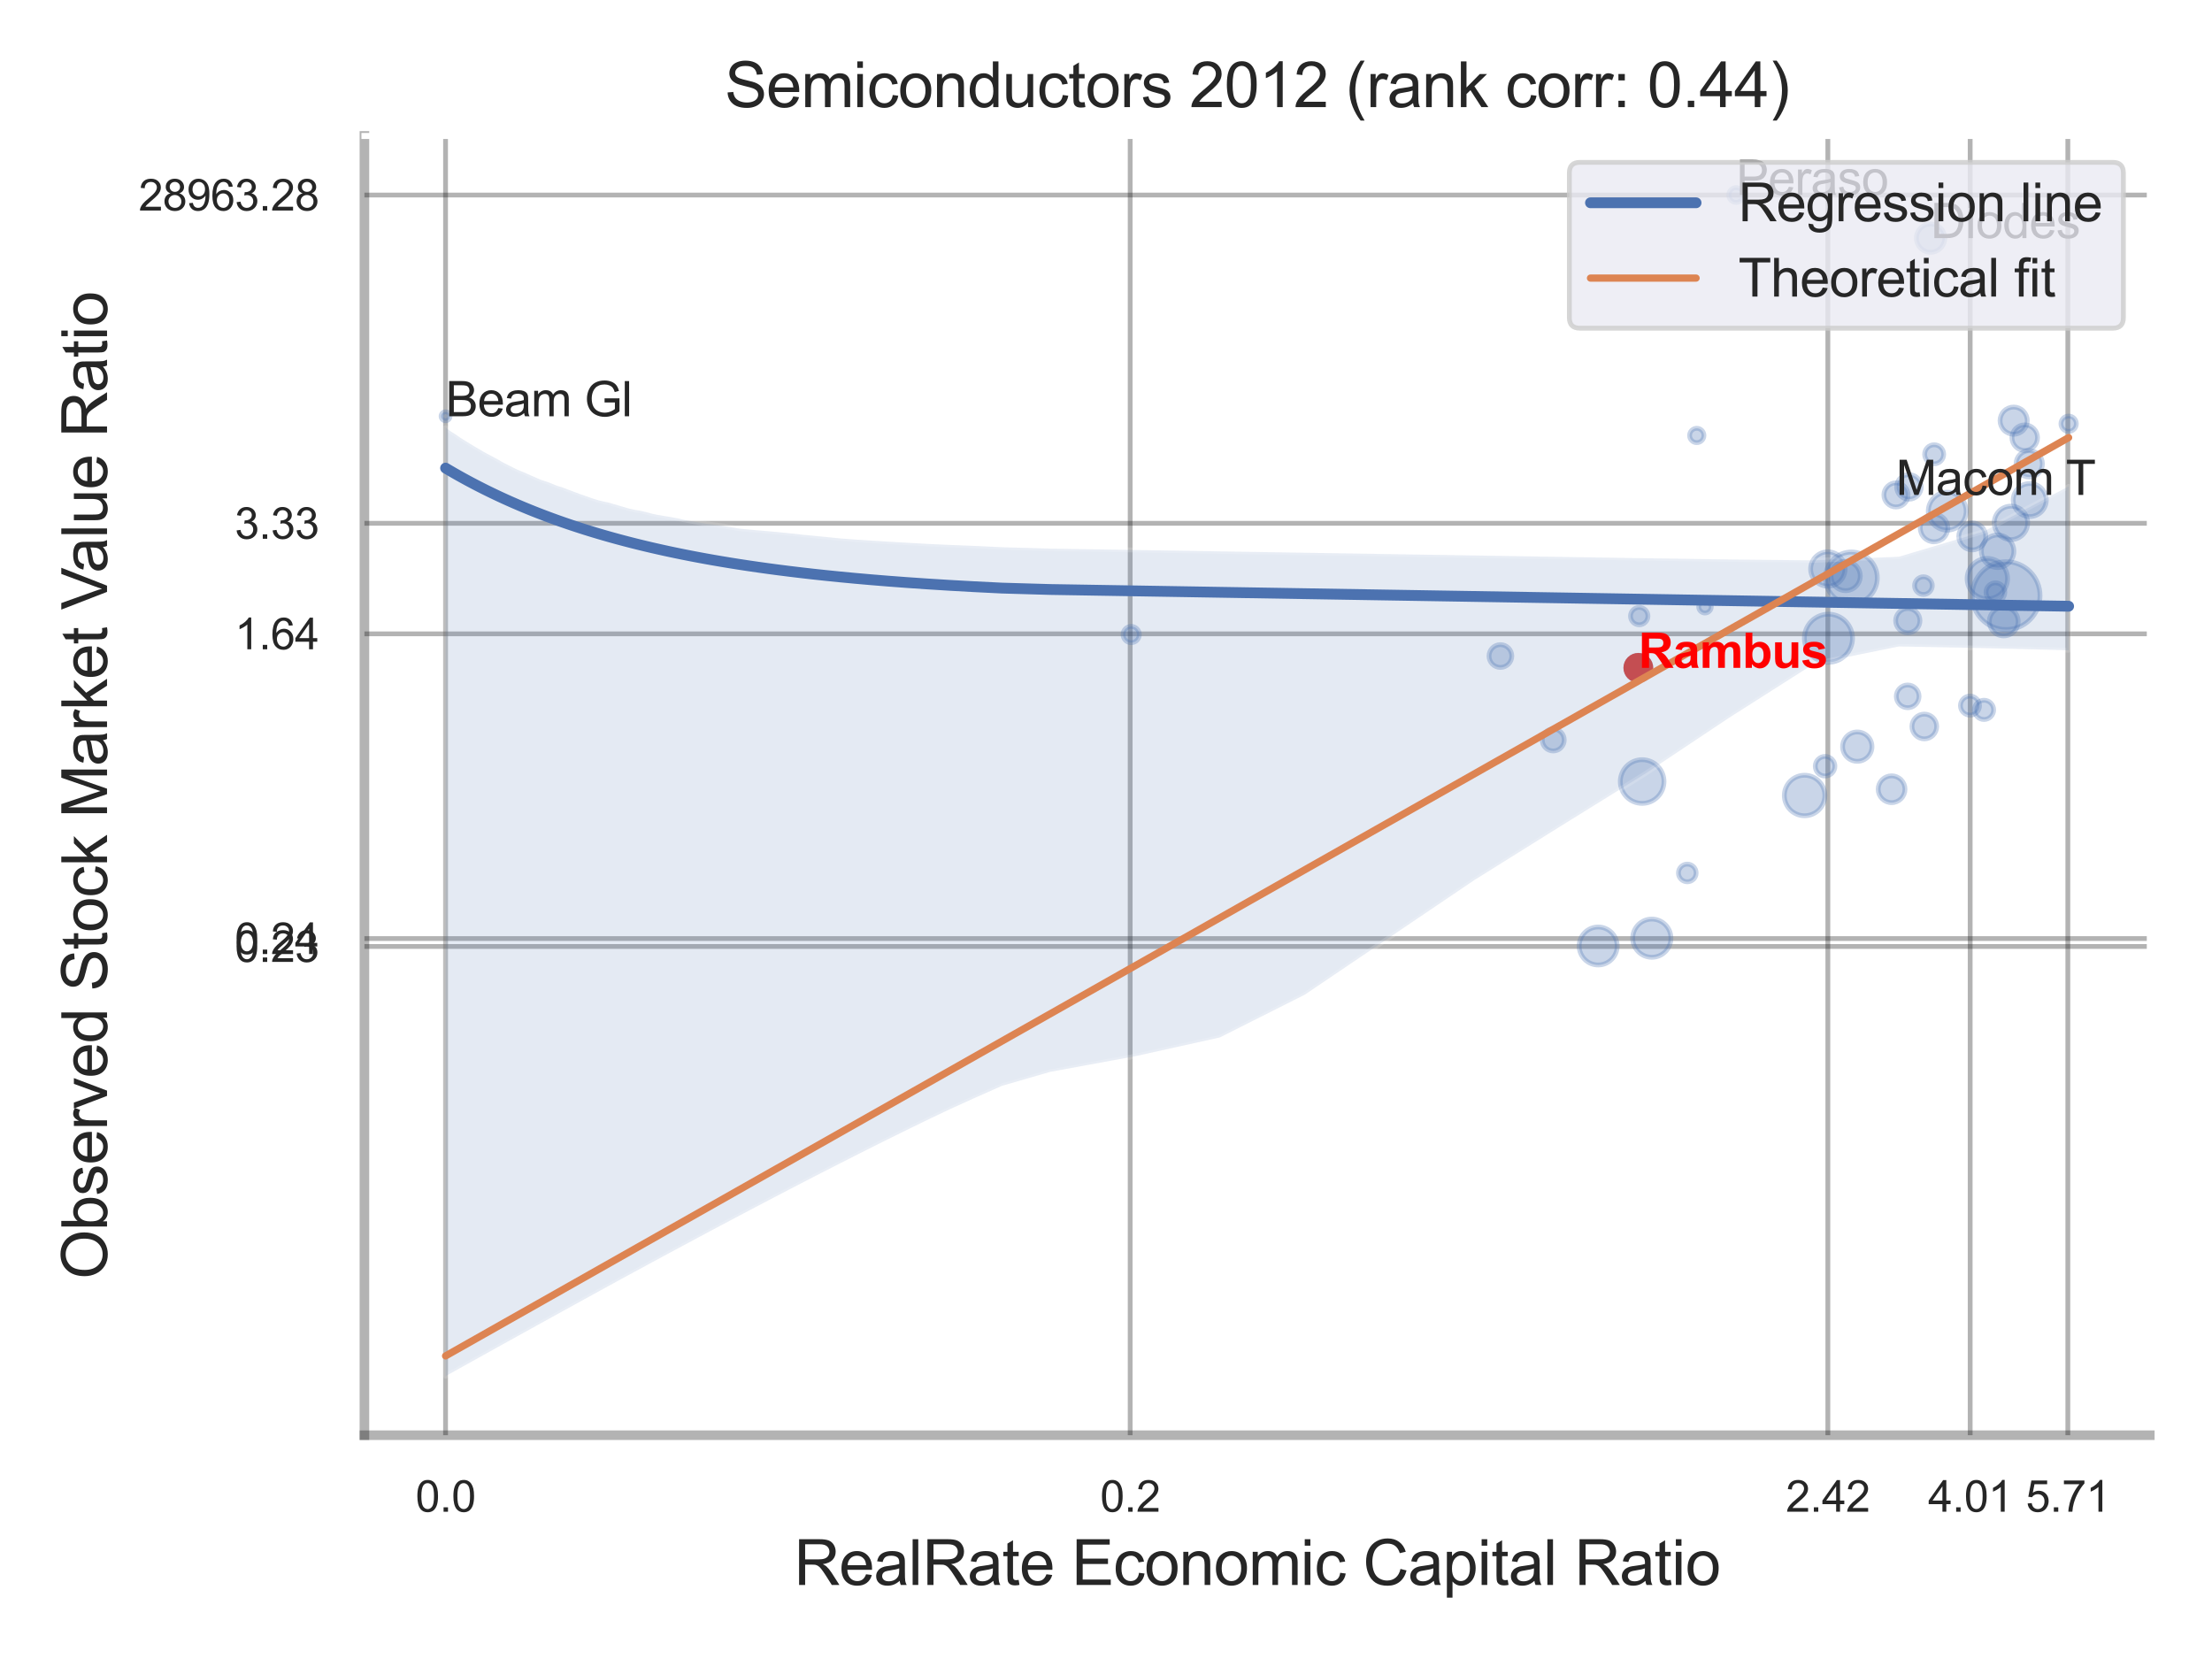 <?xml version="1.0" encoding="utf-8" standalone="no"?>
<!DOCTYPE svg PUBLIC "-//W3C//DTD SVG 1.1//EN"
  "http://www.w3.org/Graphics/SVG/1.1/DTD/svg11.dtd">
<svg xmlns:xlink="http://www.w3.org/1999/xlink" width="460.8pt" height="345.6pt" viewBox="0 0 460.8 345.6" xmlns="http://www.w3.org/2000/svg" version="1.1">
 <defs>
  <style type="text/css">*{stroke-linejoin: round; stroke-linecap: butt}</style>
 </defs>
 <g id="figure_1">
  <g id="patch_1">
   <path d="M 0 345.6 
L 460.8 345.6 
L 460.8 0 
L 0 0 
z
" style="fill: #ffffff"/>
  </g>
  <g id="axes_1">
   <g id="patch_2">
    <path d="M 75.915 298.98 
L 447.84 298.98 
L 447.84 28.32 
L 75.915 28.32 
z
" style="fill: #ffffff"/>
   </g>
   <g id="matplotlib.axis_1">
    <g id="xtick_1">
     <g id="line2d_1">
      <path d="M 92.817 298.98 
L 92.817 28.32 
" clip-path="url(#p12484f2135)" style="fill: none; stroke: #000000; stroke-opacity: 0.3; stroke-linecap: round"/>
     </g>
     <g id="text_1">
      <!-- 0.0 -->
      <g style="fill: #262626" transform="translate(86.562 314.922) scale(0.09 -0.09)">
       <defs>
        <path id="ArialMT-30" d="M 266 2259 
Q 266 3072 433 3567 
Q 600 4063 929 4331 
Q 1259 4600 1759 4600 
Q 2128 4600 2406 4451 
Q 2684 4303 2865 4023 
Q 3047 3744 3150 3342 
Q 3253 2941 3253 2259 
Q 3253 1453 3087 958 
Q 2922 463 2592 192 
Q 2263 -78 1759 -78 
Q 1097 -78 719 397 
Q 266 969 266 2259 
z
M 844 2259 
Q 844 1131 1108 757 
Q 1372 384 1759 384 
Q 2147 384 2411 759 
Q 2675 1134 2675 2259 
Q 2675 3391 2411 3762 
Q 2147 4134 1753 4134 
Q 1366 4134 1134 3806 
Q 844 3388 844 2259 
z
" transform="scale(0.016)"/>
        <path id="ArialMT-2e" d="M 581 0 
L 581 641 
L 1222 641 
L 1222 0 
L 581 0 
z
" transform="scale(0.016)"/>
       </defs>
       <use xlink:href="#ArialMT-30"/>
       <use xlink:href="#ArialMT-2e" x="55.615"/>
       <use xlink:href="#ArialMT-30" x="83.398"/>
      </g>
     </g>
    </g>
    <g id="xtick_2">
     <g id="line2d_2">
      <path d="M 235.437 298.98 
L 235.437 28.32 
" clip-path="url(#p12484f2135)" style="fill: none; stroke: #000000; stroke-opacity: 0.3; stroke-linecap: round"/>
     </g>
     <g id="text_2">
      <!-- 0.2 -->
      <g style="fill: #262626" transform="translate(229.182 314.922) scale(0.09 -0.09)">
       <defs>
        <path id="ArialMT-32" d="M 3222 541 
L 3222 0 
L 194 0 
Q 188 203 259 391 
Q 375 700 629 1000 
Q 884 1300 1366 1694 
Q 2113 2306 2375 2664 
Q 2638 3022 2638 3341 
Q 2638 3675 2398 3904 
Q 2159 4134 1775 4134 
Q 1369 4134 1125 3890 
Q 881 3647 878 3216 
L 300 3275 
Q 359 3922 746 4261 
Q 1134 4600 1788 4600 
Q 2447 4600 2831 4234 
Q 3216 3869 3216 3328 
Q 3216 3053 3103 2787 
Q 2991 2522 2730 2228 
Q 2469 1934 1863 1422 
Q 1356 997 1212 845 
Q 1069 694 975 541 
L 3222 541 
z
" transform="scale(0.016)"/>
       </defs>
       <use xlink:href="#ArialMT-30"/>
       <use xlink:href="#ArialMT-2e" x="55.615"/>
       <use xlink:href="#ArialMT-32" x="83.398"/>
      </g>
     </g>
    </g>
    <g id="xtick_3">
     <g id="line2d_3">
      <path d="M 380.773 298.98 
L 380.773 28.32 
" clip-path="url(#p12484f2135)" style="fill: none; stroke: #000000; stroke-opacity: 0.3; stroke-linecap: round"/>
     </g>
     <g id="text_3">
      <!-- 2.42 -->
      <g style="fill: #262626" transform="translate(372.016 314.922) scale(0.09 -0.09)">
       <defs>
        <path id="ArialMT-34" d="M 2069 0 
L 2069 1097 
L 81 1097 
L 81 1613 
L 2172 4581 
L 2631 4581 
L 2631 1613 
L 3250 1613 
L 3250 1097 
L 2631 1097 
L 2631 0 
L 2069 0 
z
M 2069 1613 
L 2069 3678 
L 634 1613 
L 2069 1613 
z
" transform="scale(0.016)"/>
       </defs>
       <use xlink:href="#ArialMT-32"/>
       <use xlink:href="#ArialMT-2e" x="55.615"/>
       <use xlink:href="#ArialMT-34" x="83.398"/>
       <use xlink:href="#ArialMT-32" x="139.014"/>
      </g>
     </g>
    </g>
    <g id="xtick_4">
     <g id="line2d_4">
      <path d="M 410.422 298.98 
L 410.422 28.32 
" clip-path="url(#p12484f2135)" style="fill: none; stroke: #000000; stroke-opacity: 0.3; stroke-linecap: round"/>
     </g>
     <g id="text_4">
      <!-- 4.01 -->
      <g style="fill: #262626" transform="translate(401.664 314.922) scale(0.09 -0.09)">
       <defs>
        <path id="ArialMT-31" d="M 2384 0 
L 1822 0 
L 1822 3584 
Q 1619 3391 1289 3197 
Q 959 3003 697 2906 
L 697 3450 
Q 1169 3672 1522 3987 
Q 1875 4303 2022 4600 
L 2384 4600 
L 2384 0 
z
" transform="scale(0.016)"/>
       </defs>
       <use xlink:href="#ArialMT-34"/>
       <use xlink:href="#ArialMT-2e" x="55.615"/>
       <use xlink:href="#ArialMT-30" x="83.398"/>
       <use xlink:href="#ArialMT-31" x="139.014"/>
      </g>
     </g>
    </g>
    <g id="xtick_5">
     <g id="line2d_5">
      <path d="M 430.769 298.98 
L 430.769 28.32 
" clip-path="url(#p12484f2135)" style="fill: none; stroke: #000000; stroke-opacity: 0.3; stroke-linecap: round"/>
     </g>
     <g id="text_5">
      <!-- 5.71 -->
      <g style="fill: #262626" transform="translate(422.011 314.922) scale(0.09 -0.09)">
       <defs>
        <path id="ArialMT-35" d="M 266 1200 
L 856 1250 
Q 922 819 1161 601 
Q 1400 384 1738 384 
Q 2144 384 2425 690 
Q 2706 997 2706 1503 
Q 2706 1984 2436 2262 
Q 2166 2541 1728 2541 
Q 1456 2541 1237 2417 
Q 1019 2294 894 2097 
L 366 2166 
L 809 4519 
L 3088 4519 
L 3088 3981 
L 1259 3981 
L 1013 2750 
Q 1425 3038 1878 3038 
Q 2478 3038 2890 2622 
Q 3303 2206 3303 1553 
Q 3303 931 2941 478 
Q 2500 -78 1738 -78 
Q 1113 -78 717 272 
Q 322 622 266 1200 
z
" transform="scale(0.016)"/>
        <path id="ArialMT-37" d="M 303 3981 
L 303 4522 
L 3269 4522 
L 3269 4084 
Q 2831 3619 2401 2847 
Q 1972 2075 1738 1259 
Q 1569 684 1522 0 
L 944 0 
Q 953 541 1156 1306 
Q 1359 2072 1739 2783 
Q 2119 3494 2547 3981 
L 303 3981 
z
" transform="scale(0.016)"/>
       </defs>
       <use xlink:href="#ArialMT-35"/>
       <use xlink:href="#ArialMT-2e" x="55.615"/>
       <use xlink:href="#ArialMT-37" x="83.398"/>
       <use xlink:href="#ArialMT-31" x="139.014"/>
      </g>
     </g>
    </g>
    <g id="xtick_6"/>
    <g id="xtick_7"/>
    <g id="xtick_8"/>
    <g id="xtick_9"/>
    <g id="text_6">
     <!-- RealRate Economic Capital Ratio -->
     <g style="fill: #262626" transform="translate(165.42 330.174) scale(0.13 -0.13)">
      <defs>
       <path id="ArialMT-52" d="M 503 0 
L 503 4581 
L 2534 4581 
Q 3147 4581 3465 4457 
Q 3784 4334 3975 4021 
Q 4166 3709 4166 3331 
Q 4166 2844 3850 2509 
Q 3534 2175 2875 2084 
Q 3116 1969 3241 1856 
Q 3506 1613 3744 1247 
L 4541 0 
L 3778 0 
L 3172 953 
Q 2906 1366 2734 1584 
Q 2563 1803 2427 1890 
Q 2291 1978 2150 2013 
Q 2047 2034 1813 2034 
L 1109 2034 
L 1109 0 
L 503 0 
z
M 1109 2559 
L 2413 2559 
Q 2828 2559 3062 2645 
Q 3297 2731 3419 2920 
Q 3541 3109 3541 3331 
Q 3541 3656 3305 3865 
Q 3069 4075 2559 4075 
L 1109 4075 
L 1109 2559 
z
" transform="scale(0.016)"/>
       <path id="ArialMT-65" d="M 2694 1069 
L 3275 997 
Q 3138 488 2766 206 
Q 2394 -75 1816 -75 
Q 1088 -75 661 373 
Q 234 822 234 1631 
Q 234 2469 665 2931 
Q 1097 3394 1784 3394 
Q 2450 3394 2872 2941 
Q 3294 2488 3294 1666 
Q 3294 1616 3291 1516 
L 816 1516 
Q 847 969 1125 678 
Q 1403 388 1819 388 
Q 2128 388 2347 550 
Q 2566 713 2694 1069 
z
M 847 1978 
L 2700 1978 
Q 2663 2397 2488 2606 
Q 2219 2931 1791 2931 
Q 1403 2931 1139 2672 
Q 875 2413 847 1978 
z
" transform="scale(0.016)"/>
       <path id="ArialMT-61" d="M 2588 409 
Q 2275 144 1986 34 
Q 1697 -75 1366 -75 
Q 819 -75 525 192 
Q 231 459 231 875 
Q 231 1119 342 1320 
Q 453 1522 633 1644 
Q 813 1766 1038 1828 
Q 1203 1872 1538 1913 
Q 2219 1994 2541 2106 
Q 2544 2222 2544 2253 
Q 2544 2597 2384 2738 
Q 2169 2928 1744 2928 
Q 1347 2928 1158 2789 
Q 969 2650 878 2297 
L 328 2372 
Q 403 2725 575 2942 
Q 747 3159 1072 3276 
Q 1397 3394 1825 3394 
Q 2250 3394 2515 3294 
Q 2781 3194 2906 3042 
Q 3031 2891 3081 2659 
Q 3109 2516 3109 2141 
L 3109 1391 
Q 3109 606 3145 398 
Q 3181 191 3288 0 
L 2700 0 
Q 2613 175 2588 409 
z
M 2541 1666 
Q 2234 1541 1622 1453 
Q 1275 1403 1131 1340 
Q 988 1278 909 1158 
Q 831 1038 831 891 
Q 831 666 1001 516 
Q 1172 366 1500 366 
Q 1825 366 2078 508 
Q 2331 650 2450 897 
Q 2541 1088 2541 1459 
L 2541 1666 
z
" transform="scale(0.016)"/>
       <path id="ArialMT-6c" d="M 409 0 
L 409 4581 
L 972 4581 
L 972 0 
L 409 0 
z
" transform="scale(0.016)"/>
       <path id="ArialMT-74" d="M 1650 503 
L 1731 6 
Q 1494 -44 1306 -44 
Q 1000 -44 831 53 
Q 663 150 594 308 
Q 525 466 525 972 
L 525 2881 
L 113 2881 
L 113 3319 
L 525 3319 
L 525 4141 
L 1084 4478 
L 1084 3319 
L 1650 3319 
L 1650 2881 
L 1084 2881 
L 1084 941 
Q 1084 700 1114 631 
Q 1144 563 1211 522 
Q 1278 481 1403 481 
Q 1497 481 1650 503 
z
" transform="scale(0.016)"/>
       <path id="ArialMT-20" transform="scale(0.016)"/>
       <path id="ArialMT-45" d="M 506 0 
L 506 4581 
L 3819 4581 
L 3819 4041 
L 1113 4041 
L 1113 2638 
L 3647 2638 
L 3647 2100 
L 1113 2100 
L 1113 541 
L 3925 541 
L 3925 0 
L 506 0 
z
" transform="scale(0.016)"/>
       <path id="ArialMT-63" d="M 2588 1216 
L 3141 1144 
Q 3050 572 2676 248 
Q 2303 -75 1759 -75 
Q 1078 -75 664 370 
Q 250 816 250 1647 
Q 250 2184 428 2587 
Q 606 2991 970 3192 
Q 1334 3394 1763 3394 
Q 2303 3394 2647 3120 
Q 2991 2847 3088 2344 
L 2541 2259 
Q 2463 2594 2264 2762 
Q 2066 2931 1784 2931 
Q 1359 2931 1093 2626 
Q 828 2322 828 1663 
Q 828 994 1084 691 
Q 1341 388 1753 388 
Q 2084 388 2306 591 
Q 2528 794 2588 1216 
z
" transform="scale(0.016)"/>
       <path id="ArialMT-6f" d="M 213 1659 
Q 213 2581 725 3025 
Q 1153 3394 1769 3394 
Q 2453 3394 2887 2945 
Q 3322 2497 3322 1706 
Q 3322 1066 3130 698 
Q 2938 331 2570 128 
Q 2203 -75 1769 -75 
Q 1072 -75 642 372 
Q 213 819 213 1659 
z
M 791 1659 
Q 791 1022 1069 705 
Q 1347 388 1769 388 
Q 2188 388 2466 706 
Q 2744 1025 2744 1678 
Q 2744 2294 2464 2611 
Q 2184 2928 1769 2928 
Q 1347 2928 1069 2612 
Q 791 2297 791 1659 
z
" transform="scale(0.016)"/>
       <path id="ArialMT-6e" d="M 422 0 
L 422 3319 
L 928 3319 
L 928 2847 
Q 1294 3394 1984 3394 
Q 2284 3394 2536 3286 
Q 2788 3178 2913 3003 
Q 3038 2828 3088 2588 
Q 3119 2431 3119 2041 
L 3119 0 
L 2556 0 
L 2556 2019 
Q 2556 2363 2490 2533 
Q 2425 2703 2258 2804 
Q 2091 2906 1866 2906 
Q 1506 2906 1245 2678 
Q 984 2450 984 1813 
L 984 0 
L 422 0 
z
" transform="scale(0.016)"/>
       <path id="ArialMT-6d" d="M 422 0 
L 422 3319 
L 925 3319 
L 925 2853 
Q 1081 3097 1340 3245 
Q 1600 3394 1931 3394 
Q 2300 3394 2536 3241 
Q 2772 3088 2869 2813 
Q 3263 3394 3894 3394 
Q 4388 3394 4653 3120 
Q 4919 2847 4919 2278 
L 4919 0 
L 4359 0 
L 4359 2091 
Q 4359 2428 4304 2576 
Q 4250 2725 4106 2815 
Q 3963 2906 3769 2906 
Q 3419 2906 3187 2673 
Q 2956 2441 2956 1928 
L 2956 0 
L 2394 0 
L 2394 2156 
Q 2394 2531 2256 2718 
Q 2119 2906 1806 2906 
Q 1569 2906 1367 2781 
Q 1166 2656 1075 2415 
Q 984 2175 984 1722 
L 984 0 
L 422 0 
z
" transform="scale(0.016)"/>
       <path id="ArialMT-69" d="M 425 3934 
L 425 4581 
L 988 4581 
L 988 3934 
L 425 3934 
z
M 425 0 
L 425 3319 
L 988 3319 
L 988 0 
L 425 0 
z
" transform="scale(0.016)"/>
       <path id="ArialMT-43" d="M 3763 1606 
L 4369 1453 
Q 4178 706 3683 314 
Q 3188 -78 2472 -78 
Q 1731 -78 1267 223 
Q 803 525 561 1097 
Q 319 1669 319 2325 
Q 319 3041 592 3573 
Q 866 4106 1370 4382 
Q 1875 4659 2481 4659 
Q 3169 4659 3637 4309 
Q 4106 3959 4291 3325 
L 3694 3184 
Q 3534 3684 3231 3912 
Q 2928 4141 2469 4141 
Q 1941 4141 1586 3887 
Q 1231 3634 1087 3207 
Q 944 2781 944 2328 
Q 944 1744 1114 1308 
Q 1284 872 1643 656 
Q 2003 441 2422 441 
Q 2931 441 3284 734 
Q 3638 1028 3763 1606 
z
" transform="scale(0.016)"/>
       <path id="ArialMT-70" d="M 422 -1272 
L 422 3319 
L 934 3319 
L 934 2888 
Q 1116 3141 1344 3267 
Q 1572 3394 1897 3394 
Q 2322 3394 2647 3175 
Q 2972 2956 3137 2557 
Q 3303 2159 3303 1684 
Q 3303 1175 3120 767 
Q 2938 359 2589 142 
Q 2241 -75 1856 -75 
Q 1575 -75 1351 44 
Q 1128 163 984 344 
L 984 -1272 
L 422 -1272 
z
M 931 1641 
Q 931 1000 1190 694 
Q 1450 388 1819 388 
Q 2194 388 2461 705 
Q 2728 1022 2728 1688 
Q 2728 2322 2467 2637 
Q 2206 2953 1844 2953 
Q 1484 2953 1207 2617 
Q 931 2281 931 1641 
z
" transform="scale(0.016)"/>
      </defs>
      <use xlink:href="#ArialMT-52"/>
      <use xlink:href="#ArialMT-65" x="72.217"/>
      <use xlink:href="#ArialMT-61" x="127.832"/>
      <use xlink:href="#ArialMT-6c" x="183.447"/>
      <use xlink:href="#ArialMT-52" x="205.664"/>
      <use xlink:href="#ArialMT-61" x="277.881"/>
      <use xlink:href="#ArialMT-74" x="333.496"/>
      <use xlink:href="#ArialMT-65" x="361.279"/>
      <use xlink:href="#ArialMT-20" x="416.895"/>
      <use xlink:href="#ArialMT-45" x="444.678"/>
      <use xlink:href="#ArialMT-63" x="511.377"/>
      <use xlink:href="#ArialMT-6f" x="561.377"/>
      <use xlink:href="#ArialMT-6e" x="616.992"/>
      <use xlink:href="#ArialMT-6f" x="672.607"/>
      <use xlink:href="#ArialMT-6d" x="728.223"/>
      <use xlink:href="#ArialMT-69" x="811.523"/>
      <use xlink:href="#ArialMT-63" x="833.74"/>
      <use xlink:href="#ArialMT-20" x="883.74"/>
      <use xlink:href="#ArialMT-43" x="911.523"/>
      <use xlink:href="#ArialMT-61" x="983.74"/>
      <use xlink:href="#ArialMT-70" x="1039.355"/>
      <use xlink:href="#ArialMT-69" x="1094.971"/>
      <use xlink:href="#ArialMT-74" x="1117.188"/>
      <use xlink:href="#ArialMT-61" x="1144.971"/>
      <use xlink:href="#ArialMT-6c" x="1200.586"/>
      <use xlink:href="#ArialMT-20" x="1222.803"/>
      <use xlink:href="#ArialMT-52" x="1250.586"/>
      <use xlink:href="#ArialMT-61" x="1322.803"/>
      <use xlink:href="#ArialMT-74" x="1378.418"/>
      <use xlink:href="#ArialMT-69" x="1406.201"/>
      <use xlink:href="#ArialMT-6f" x="1428.418"/>
     </g>
    </g>
   </g>
   <g id="matplotlib.axis_2">
    <g id="ytick_1">
     <g id="line2d_6">
      <path d="M 75.915 197.165 
L 447.84 197.165 
" clip-path="url(#p12484f2135)" style="fill: none; stroke: #000000; stroke-opacity: 0.3; stroke-linecap: round"/>
     </g>
     <g id="text_7">
      <!-- 0.23 -->
      <g style="fill: #262626" transform="translate(48.9 200.386) scale(0.09 -0.09)">
       <defs>
        <path id="ArialMT-33" d="M 269 1209 
L 831 1284 
Q 928 806 1161 595 
Q 1394 384 1728 384 
Q 2125 384 2398 659 
Q 2672 934 2672 1341 
Q 2672 1728 2419 1979 
Q 2166 2231 1775 2231 
Q 1616 2231 1378 2169 
L 1441 2663 
Q 1497 2656 1531 2656 
Q 1891 2656 2178 2843 
Q 2466 3031 2466 3422 
Q 2466 3731 2256 3934 
Q 2047 4138 1716 4138 
Q 1388 4138 1169 3931 
Q 950 3725 888 3313 
L 325 3413 
Q 428 3978 793 4289 
Q 1159 4600 1703 4600 
Q 2078 4600 2393 4439 
Q 2709 4278 2876 4000 
Q 3044 3722 3044 3409 
Q 3044 3113 2884 2869 
Q 2725 2625 2413 2481 
Q 2819 2388 3044 2092 
Q 3269 1797 3269 1353 
Q 3269 753 2831 336 
Q 2394 -81 1725 -81 
Q 1122 -81 723 278 
Q 325 638 269 1209 
z
" transform="scale(0.016)"/>
       </defs>
       <use xlink:href="#ArialMT-30"/>
       <use xlink:href="#ArialMT-2e" x="55.615"/>
       <use xlink:href="#ArialMT-32" x="83.398"/>
       <use xlink:href="#ArialMT-33" x="139.014"/>
      </g>
     </g>
    </g>
    <g id="ytick_2">
     <g id="line2d_7">
      <path d="M 75.915 195.52 
L 447.84 195.52 
" clip-path="url(#p12484f2135)" style="fill: none; stroke: #000000; stroke-opacity: 0.3; stroke-linecap: round"/>
     </g>
     <g id="text_8">
      <!-- 0.24 -->
      <g style="fill: #262626" transform="translate(48.9 198.741) scale(0.09 -0.09)">
       <use xlink:href="#ArialMT-30"/>
       <use xlink:href="#ArialMT-2e" x="55.615"/>
       <use xlink:href="#ArialMT-32" x="83.398"/>
       <use xlink:href="#ArialMT-34" x="139.014"/>
      </g>
     </g>
    </g>
    <g id="ytick_3">
     <g id="line2d_8">
      <path d="M 75.915 132.039 
L 447.84 132.039 
" clip-path="url(#p12484f2135)" style="fill: none; stroke: #000000; stroke-opacity: 0.3; stroke-linecap: round"/>
     </g>
     <g id="text_9">
      <!-- 1.64 -->
      <g style="fill: #262626" transform="translate(48.9 135.26) scale(0.09 -0.09)">
       <defs>
        <path id="ArialMT-36" d="M 3184 3459 
L 2625 3416 
Q 2550 3747 2413 3897 
Q 2184 4138 1850 4138 
Q 1581 4138 1378 3988 
Q 1113 3794 959 3422 
Q 806 3050 800 2363 
Q 1003 2672 1297 2822 
Q 1591 2972 1913 2972 
Q 2475 2972 2870 2558 
Q 3266 2144 3266 1488 
Q 3266 1056 3080 686 
Q 2894 316 2569 119 
Q 2244 -78 1831 -78 
Q 1128 -78 684 439 
Q 241 956 241 2144 
Q 241 3472 731 4075 
Q 1159 4600 1884 4600 
Q 2425 4600 2770 4297 
Q 3116 3994 3184 3459 
z
M 888 1484 
Q 888 1194 1011 928 
Q 1134 663 1356 523 
Q 1578 384 1822 384 
Q 2178 384 2434 671 
Q 2691 959 2691 1453 
Q 2691 1928 2437 2201 
Q 2184 2475 1800 2475 
Q 1419 2475 1153 2201 
Q 888 1928 888 1484 
z
" transform="scale(0.016)"/>
       </defs>
       <use xlink:href="#ArialMT-31"/>
       <use xlink:href="#ArialMT-2e" x="55.615"/>
       <use xlink:href="#ArialMT-36" x="83.398"/>
       <use xlink:href="#ArialMT-34" x="139.014"/>
      </g>
     </g>
    </g>
    <g id="ytick_4">
     <g id="line2d_9">
      <path d="M 75.915 109.014 
L 447.84 109.014 
" clip-path="url(#p12484f2135)" style="fill: none; stroke: #000000; stroke-opacity: 0.3; stroke-linecap: round"/>
     </g>
     <g id="text_10">
      <!-- 3.33 -->
      <g style="fill: #262626" transform="translate(48.9 112.235) scale(0.09 -0.09)">
       <use xlink:href="#ArialMT-33"/>
       <use xlink:href="#ArialMT-2e" x="55.615"/>
       <use xlink:href="#ArialMT-33" x="83.398"/>
       <use xlink:href="#ArialMT-33" x="139.014"/>
      </g>
     </g>
    </g>
    <g id="ytick_5">
     <g id="line2d_10">
      <path d="M 75.915 40.632 
L 447.84 40.632 
" clip-path="url(#p12484f2135)" style="fill: none; stroke: #000000; stroke-opacity: 0.3; stroke-linecap: round"/>
     </g>
     <g id="text_11">
      <!-- 28963.28 -->
      <g style="fill: #262626" transform="translate(28.881 43.853) scale(0.09 -0.09)">
       <defs>
        <path id="ArialMT-38" d="M 1131 2484 
Q 781 2613 612 2850 
Q 444 3088 444 3419 
Q 444 3919 803 4259 
Q 1163 4600 1759 4600 
Q 2359 4600 2725 4251 
Q 3091 3903 3091 3403 
Q 3091 3084 2923 2848 
Q 2756 2613 2416 2484 
Q 2838 2347 3058 2040 
Q 3278 1734 3278 1309 
Q 3278 722 2862 322 
Q 2447 -78 1769 -78 
Q 1091 -78 675 323 
Q 259 725 259 1325 
Q 259 1772 486 2073 
Q 713 2375 1131 2484 
z
M 1019 3438 
Q 1019 3113 1228 2906 
Q 1438 2700 1772 2700 
Q 2097 2700 2305 2904 
Q 2513 3109 2513 3406 
Q 2513 3716 2298 3927 
Q 2084 4138 1766 4138 
Q 1444 4138 1231 3931 
Q 1019 3725 1019 3438 
z
M 838 1322 
Q 838 1081 952 856 
Q 1066 631 1291 507 
Q 1516 384 1775 384 
Q 2178 384 2440 643 
Q 2703 903 2703 1303 
Q 2703 1709 2433 1975 
Q 2163 2241 1756 2241 
Q 1359 2241 1098 1978 
Q 838 1716 838 1322 
z
" transform="scale(0.016)"/>
        <path id="ArialMT-39" d="M 350 1059 
L 891 1109 
Q 959 728 1153 556 
Q 1347 384 1650 384 
Q 1909 384 2104 503 
Q 2300 622 2425 820 
Q 2550 1019 2634 1356 
Q 2719 1694 2719 2044 
Q 2719 2081 2716 2156 
Q 2547 1888 2255 1720 
Q 1963 1553 1622 1553 
Q 1053 1553 659 1965 
Q 266 2378 266 3053 
Q 266 3750 677 4175 
Q 1088 4600 1706 4600 
Q 2153 4600 2523 4359 
Q 2894 4119 3086 3673 
Q 3278 3228 3278 2384 
Q 3278 1506 3087 986 
Q 2897 466 2520 194 
Q 2144 -78 1638 -78 
Q 1100 -78 759 220 
Q 419 519 350 1059 
z
M 2653 3081 
Q 2653 3566 2395 3850 
Q 2138 4134 1775 4134 
Q 1400 4134 1122 3828 
Q 844 3522 844 3034 
Q 844 2597 1108 2323 
Q 1372 2050 1759 2050 
Q 2150 2050 2401 2323 
Q 2653 2597 2653 3081 
z
" transform="scale(0.016)"/>
       </defs>
       <use xlink:href="#ArialMT-32"/>
       <use xlink:href="#ArialMT-38" x="55.615"/>
       <use xlink:href="#ArialMT-39" x="111.23"/>
       <use xlink:href="#ArialMT-36" x="166.846"/>
       <use xlink:href="#ArialMT-33" x="222.461"/>
       <use xlink:href="#ArialMT-2e" x="278.076"/>
       <use xlink:href="#ArialMT-32" x="305.859"/>
       <use xlink:href="#ArialMT-38" x="361.475"/>
      </g>
     </g>
    </g>
    <g id="ytick_6"/>
    <g id="ytick_7"/>
    <g id="ytick_8"/>
    <g id="ytick_9"/>
    <g id="ytick_10"/>
    <g id="text_12">
     <!-- Observed Stock Market Value Ratio -->
     <g style="fill: #262626" transform="translate(22.297 266.489) rotate(-90) scale(0.13 -0.13)">
      <defs>
       <path id="ArialMT-4f" d="M 309 2231 
Q 309 3372 921 4017 
Q 1534 4663 2503 4663 
Q 3138 4663 3647 4359 
Q 4156 4056 4423 3514 
Q 4691 2972 4691 2284 
Q 4691 1588 4409 1038 
Q 4128 488 3612 205 
Q 3097 -78 2500 -78 
Q 1853 -78 1343 234 
Q 834 547 571 1087 
Q 309 1628 309 2231 
z
M 934 2222 
Q 934 1394 1379 917 
Q 1825 441 2497 441 
Q 3181 441 3623 922 
Q 4066 1403 4066 2288 
Q 4066 2847 3877 3264 
Q 3688 3681 3323 3911 
Q 2959 4141 2506 4141 
Q 1863 4141 1398 3698 
Q 934 3256 934 2222 
z
" transform="scale(0.016)"/>
       <path id="ArialMT-62" d="M 941 0 
L 419 0 
L 419 4581 
L 981 4581 
L 981 2947 
Q 1338 3394 1891 3394 
Q 2197 3394 2470 3270 
Q 2744 3147 2920 2923 
Q 3097 2700 3197 2384 
Q 3297 2069 3297 1709 
Q 3297 856 2875 390 
Q 2453 -75 1863 -75 
Q 1275 -75 941 416 
L 941 0 
z
M 934 1684 
Q 934 1088 1097 822 
Q 1363 388 1816 388 
Q 2184 388 2453 708 
Q 2722 1028 2722 1663 
Q 2722 2313 2464 2622 
Q 2206 2931 1841 2931 
Q 1472 2931 1203 2611 
Q 934 2291 934 1684 
z
" transform="scale(0.016)"/>
       <path id="ArialMT-73" d="M 197 991 
L 753 1078 
Q 800 744 1014 566 
Q 1228 388 1613 388 
Q 2000 388 2187 545 
Q 2375 703 2375 916 
Q 2375 1106 2209 1216 
Q 2094 1291 1634 1406 
Q 1016 1563 777 1677 
Q 538 1791 414 1992 
Q 291 2194 291 2438 
Q 291 2659 392 2848 
Q 494 3038 669 3163 
Q 800 3259 1026 3326 
Q 1253 3394 1513 3394 
Q 1903 3394 2198 3281 
Q 2494 3169 2634 2976 
Q 2775 2784 2828 2463 
L 2278 2388 
Q 2241 2644 2061 2787 
Q 1881 2931 1553 2931 
Q 1166 2931 1000 2803 
Q 834 2675 834 2503 
Q 834 2394 903 2306 
Q 972 2216 1119 2156 
Q 1203 2125 1616 2013 
Q 2213 1853 2448 1751 
Q 2684 1650 2818 1456 
Q 2953 1263 2953 975 
Q 2953 694 2789 445 
Q 2625 197 2315 61 
Q 2006 -75 1616 -75 
Q 969 -75 630 194 
Q 291 463 197 991 
z
" transform="scale(0.016)"/>
       <path id="ArialMT-72" d="M 416 0 
L 416 3319 
L 922 3319 
L 922 2816 
Q 1116 3169 1280 3281 
Q 1444 3394 1641 3394 
Q 1925 3394 2219 3213 
L 2025 2691 
Q 1819 2813 1613 2813 
Q 1428 2813 1281 2702 
Q 1134 2591 1072 2394 
Q 978 2094 978 1738 
L 978 0 
L 416 0 
z
" transform="scale(0.016)"/>
       <path id="ArialMT-76" d="M 1344 0 
L 81 3319 
L 675 3319 
L 1388 1331 
Q 1503 1009 1600 663 
Q 1675 925 1809 1294 
L 2547 3319 
L 3125 3319 
L 1869 0 
L 1344 0 
z
" transform="scale(0.016)"/>
       <path id="ArialMT-64" d="M 2575 0 
L 2575 419 
Q 2259 -75 1647 -75 
Q 1250 -75 917 144 
Q 584 363 401 755 
Q 219 1147 219 1656 
Q 219 2153 384 2558 
Q 550 2963 881 3178 
Q 1213 3394 1622 3394 
Q 1922 3394 2156 3267 
Q 2391 3141 2538 2938 
L 2538 4581 
L 3097 4581 
L 3097 0 
L 2575 0 
z
M 797 1656 
Q 797 1019 1065 703 
Q 1334 388 1700 388 
Q 2069 388 2326 689 
Q 2584 991 2584 1609 
Q 2584 2291 2321 2609 
Q 2059 2928 1675 2928 
Q 1300 2928 1048 2622 
Q 797 2316 797 1656 
z
" transform="scale(0.016)"/>
       <path id="ArialMT-53" d="M 288 1472 
L 859 1522 
Q 900 1178 1048 958 
Q 1197 738 1509 602 
Q 1822 466 2213 466 
Q 2559 466 2825 569 
Q 3091 672 3220 851 
Q 3350 1031 3350 1244 
Q 3350 1459 3225 1620 
Q 3100 1781 2813 1891 
Q 2628 1963 1997 2114 
Q 1366 2266 1113 2400 
Q 784 2572 623 2826 
Q 463 3081 463 3397 
Q 463 3744 659 4045 
Q 856 4347 1234 4503 
Q 1613 4659 2075 4659 
Q 2584 4659 2973 4495 
Q 3363 4331 3572 4012 
Q 3781 3694 3797 3291 
L 3216 3247 
Q 3169 3681 2898 3903 
Q 2628 4125 2100 4125 
Q 1550 4125 1298 3923 
Q 1047 3722 1047 3438 
Q 1047 3191 1225 3031 
Q 1400 2872 2139 2705 
Q 2878 2538 3153 2413 
Q 3553 2228 3743 1945 
Q 3934 1663 3934 1294 
Q 3934 928 3725 604 
Q 3516 281 3123 101 
Q 2731 -78 2241 -78 
Q 1619 -78 1198 103 
Q 778 284 539 648 
Q 300 1013 288 1472 
z
" transform="scale(0.016)"/>
       <path id="ArialMT-6b" d="M 425 0 
L 425 4581 
L 988 4581 
L 988 1969 
L 2319 3319 
L 3047 3319 
L 1778 2088 
L 3175 0 
L 2481 0 
L 1384 1697 
L 988 1316 
L 988 0 
L 425 0 
z
" transform="scale(0.016)"/>
       <path id="ArialMT-4d" d="M 475 0 
L 475 4581 
L 1388 4581 
L 2472 1338 
Q 2622 884 2691 659 
Q 2769 909 2934 1394 
L 4031 4581 
L 4847 4581 
L 4847 0 
L 4263 0 
L 4263 3834 
L 2931 0 
L 2384 0 
L 1059 3900 
L 1059 0 
L 475 0 
z
" transform="scale(0.016)"/>
       <path id="ArialMT-56" d="M 1803 0 
L 28 4581 
L 684 4581 
L 1875 1253 
Q 2019 853 2116 503 
Q 2222 878 2363 1253 
L 3600 4581 
L 4219 4581 
L 2425 0 
L 1803 0 
z
" transform="scale(0.016)"/>
       <path id="ArialMT-75" d="M 2597 0 
L 2597 488 
Q 2209 -75 1544 -75 
Q 1250 -75 995 37 
Q 741 150 617 320 
Q 494 491 444 738 
Q 409 903 409 1263 
L 409 3319 
L 972 3319 
L 972 1478 
Q 972 1038 1006 884 
Q 1059 663 1231 536 
Q 1403 409 1656 409 
Q 1909 409 2131 539 
Q 2353 669 2445 892 
Q 2538 1116 2538 1541 
L 2538 3319 
L 3100 3319 
L 3100 0 
L 2597 0 
z
" transform="scale(0.016)"/>
      </defs>
      <use xlink:href="#ArialMT-4f"/>
      <use xlink:href="#ArialMT-62" x="77.783"/>
      <use xlink:href="#ArialMT-73" x="133.398"/>
      <use xlink:href="#ArialMT-65" x="183.398"/>
      <use xlink:href="#ArialMT-72" x="239.014"/>
      <use xlink:href="#ArialMT-76" x="272.314"/>
      <use xlink:href="#ArialMT-65" x="322.314"/>
      <use xlink:href="#ArialMT-64" x="377.93"/>
      <use xlink:href="#ArialMT-20" x="433.545"/>
      <use xlink:href="#ArialMT-53" x="461.328"/>
      <use xlink:href="#ArialMT-74" x="528.027"/>
      <use xlink:href="#ArialMT-6f" x="555.811"/>
      <use xlink:href="#ArialMT-63" x="611.426"/>
      <use xlink:href="#ArialMT-6b" x="661.426"/>
      <use xlink:href="#ArialMT-20" x="711.426"/>
      <use xlink:href="#ArialMT-4d" x="739.209"/>
      <use xlink:href="#ArialMT-61" x="822.51"/>
      <use xlink:href="#ArialMT-72" x="878.125"/>
      <use xlink:href="#ArialMT-6b" x="911.426"/>
      <use xlink:href="#ArialMT-65" x="961.426"/>
      <use xlink:href="#ArialMT-74" x="1017.041"/>
      <use xlink:href="#ArialMT-20" x="1044.824"/>
      <use xlink:href="#ArialMT-56" x="1072.607"/>
      <use xlink:href="#ArialMT-61" x="1131.932"/>
      <use xlink:href="#ArialMT-6c" x="1187.547"/>
      <use xlink:href="#ArialMT-75" x="1209.764"/>
      <use xlink:href="#ArialMT-65" x="1265.379"/>
      <use xlink:href="#ArialMT-20" x="1320.994"/>
      <use xlink:href="#ArialMT-52" x="1348.777"/>
      <use xlink:href="#ArialMT-61" x="1420.994"/>
      <use xlink:href="#ArialMT-74" x="1476.609"/>
      <use xlink:href="#ArialMT-69" x="1504.393"/>
      <use xlink:href="#ArialMT-6f" x="1526.609"/>
     </g>
    </g>
   </g>
   <g id="PathCollection_1">
    <path d="M 342.089 167.358 
C 343.296 167.358 344.453 166.878 345.307 166.025 
C 346.16 165.171 346.64 164.014 346.64 162.807 
C 346.64 161.6 346.16 160.442 345.307 159.588 
C 344.453 158.735 343.296 158.255 342.089 158.255 
C 340.882 158.255 339.724 158.735 338.871 159.588 
C 338.017 160.442 337.538 161.6 337.538 162.807 
C 337.538 164.014 338.017 165.171 338.871 166.025 
C 339.724 166.878 340.882 167.358 342.089 167.358 
z
" clip-path="url(#p12484f2135)" style="fill: #4c72b0; fill-opacity: 0.3; stroke: #4c72b0; stroke-opacity: 0.3"/>
    <path d="M 418.921 112.408 
C 419.846 112.408 420.733 112.041 421.387 111.387 
C 422.041 110.733 422.408 109.846 422.408 108.921 
C 422.408 107.997 422.041 107.11 421.387 106.456 
C 420.733 105.802 419.846 105.435 418.921 105.435 
C 417.997 105.435 417.11 105.802 416.456 106.456 
C 415.802 107.11 415.435 107.997 415.435 108.921 
C 415.435 109.846 415.802 110.733 416.456 111.387 
C 417.11 112.041 417.997 112.408 418.921 112.408 
z
" clip-path="url(#p12484f2135)" style="fill: #4c72b0; fill-opacity: 0.3; stroke: #4c72b0; stroke-opacity: 0.3"/>
    <path d="M 405.645 110.436 
C 406.693 110.436 407.698 110.02 408.439 109.279 
C 409.18 108.538 409.596 107.533 409.596 106.486 
C 409.596 105.438 409.18 104.433 408.439 103.692 
C 407.698 102.951 406.693 102.535 405.645 102.535 
C 404.598 102.535 403.593 102.951 402.852 103.692 
C 402.111 104.433 401.695 105.438 401.695 106.486 
C 401.695 107.533 402.111 108.538 402.852 109.279 
C 403.593 110.02 404.598 110.436 405.645 110.436 
z
" clip-path="url(#p12484f2135)" style="fill: #4c72b0; fill-opacity: 0.3; stroke: #4c72b0; stroke-opacity: 0.3"/>
    <path d="M 380.902 137.966 
C 382.231 137.966 383.507 137.438 384.447 136.498 
C 385.387 135.557 385.916 134.282 385.916 132.952 
C 385.916 131.622 385.387 130.347 384.447 129.406 
C 383.507 128.466 382.231 127.938 380.902 127.938 
C 379.572 127.938 378.296 128.466 377.356 129.406 
C 376.416 130.347 375.887 131.622 375.887 132.952 
C 375.887 134.282 376.416 135.557 377.356 136.498 
C 378.296 137.438 379.572 137.966 380.902 137.966 
z
" clip-path="url(#p12484f2135)" style="fill: #4c72b0; fill-opacity: 0.3; stroke: #4c72b0; stroke-opacity: 0.3"/>
    <path d="M 402.177 52.557 
C 402.96 52.557 403.711 52.246 404.264 51.692 
C 404.818 51.139 405.129 50.388 405.129 49.605 
C 405.129 48.822 404.818 48.071 404.264 47.517 
C 403.711 46.964 402.96 46.653 402.177 46.653 
C 401.394 46.653 400.643 46.964 400.09 47.517 
C 399.536 48.071 399.225 48.822 399.225 49.605 
C 399.225 50.388 399.536 51.139 400.09 51.692 
C 400.643 52.246 401.394 52.557 402.177 52.557 
z
" clip-path="url(#p12484f2135)" style="fill: #4c72b0; fill-opacity: 0.3; stroke: #4c72b0; stroke-opacity: 0.3"/>
    <path d="M 417.903 131.152 
C 419.778 131.152 421.577 130.407 422.903 129.081 
C 424.229 127.755 424.974 125.957 424.974 124.081 
C 424.974 122.206 424.229 120.407 422.903 119.081 
C 421.577 117.755 419.778 117.01 417.903 117.01 
C 416.028 117.01 414.229 117.755 412.903 119.081 
C 411.577 120.407 410.832 122.206 410.832 124.081 
C 410.832 125.957 411.577 127.755 412.903 129.081 
C 414.229 130.407 416.028 131.152 417.903 131.152 
z
" clip-path="url(#p12484f2135)" style="fill: #4c72b0; fill-opacity: 0.3; stroke: #4c72b0; stroke-opacity: 0.3"/>
    <path d="M 417.419 132.467 
C 418.215 132.467 418.978 132.151 419.541 131.588 
C 420.104 131.025 420.42 130.261 420.42 129.465 
C 420.42 128.669 420.104 127.905 419.541 127.343 
C 418.978 126.78 418.215 126.463 417.419 126.463 
C 416.623 126.463 415.859 126.78 415.296 127.343 
C 414.733 127.905 414.417 128.669 414.417 129.465 
C 414.417 130.261 414.733 131.025 415.296 131.588 
C 415.859 132.151 416.623 132.467 417.419 132.467 
z
" clip-path="url(#p12484f2135)" style="fill: #4c72b0; fill-opacity: 0.3; stroke: #4c72b0; stroke-opacity: 0.3"/>
    <path d="M 422.73 99.376 
C 423.459 99.376 424.158 99.087 424.673 98.571 
C 425.188 98.056 425.478 97.357 425.478 96.628 
C 425.478 95.899 425.188 95.2 424.673 94.685 
C 424.158 94.17 423.459 93.88 422.73 93.88 
C 422.001 93.88 421.302 94.17 420.787 94.685 
C 420.271 95.2 419.982 95.899 419.982 96.628 
C 419.982 97.357 420.271 98.056 420.787 98.571 
C 421.302 99.087 422.001 99.376 422.73 99.376 
z
" clip-path="url(#p12484f2135)" style="fill: #4c72b0; fill-opacity: 0.3; stroke: #4c72b0; stroke-opacity: 0.3"/>
    <path d="M 385.679 125.79 
C 387.11 125.79 388.484 125.221 389.497 124.209 
C 390.509 123.196 391.078 121.823 391.078 120.391 
C 391.078 118.959 390.509 117.585 389.497 116.573 
C 388.484 115.56 387.11 114.991 385.679 114.991 
C 384.247 114.991 382.873 115.56 381.86 116.573 
C 380.848 117.585 380.279 118.959 380.279 120.391 
C 380.279 121.823 380.848 123.196 381.86 124.209 
C 382.873 125.221 384.247 125.79 385.679 125.79 
z
" clip-path="url(#p12484f2135)" style="fill: #4c72b0; fill-opacity: 0.3; stroke: #4c72b0; stroke-opacity: 0.3"/>
    <path d="M 430.934 89.876 
C 431.359 89.876 431.766 89.707 432.067 89.407 
C 432.367 89.106 432.536 88.699 432.536 88.274 
C 432.536 87.85 432.367 87.442 432.067 87.142 
C 431.766 86.842 431.359 86.673 430.934 86.673 
C 430.51 86.673 430.102 86.842 429.802 87.142 
C 429.502 87.442 429.333 87.85 429.333 88.274 
C 429.333 88.699 429.502 89.106 429.802 89.407 
C 430.102 89.707 430.51 89.876 430.934 89.876 
z
" clip-path="url(#p12484f2135)" style="fill: #4c72b0; fill-opacity: 0.3; stroke: #4c72b0; stroke-opacity: 0.3"/>
    <path d="M 400.685 123.84 
C 401.174 123.84 401.644 123.646 401.99 123.3 
C 402.336 122.954 402.531 122.484 402.531 121.994 
C 402.531 121.505 402.336 121.035 401.99 120.689 
C 401.644 120.343 401.174 120.148 400.685 120.148 
C 400.195 120.148 399.725 120.343 399.379 120.689 
C 399.033 121.035 398.839 121.505 398.839 121.994 
C 398.839 122.484 399.033 122.954 399.379 123.3 
C 399.725 123.646 400.195 123.84 400.685 123.84 
z
" clip-path="url(#p12484f2135)" style="fill: #4c72b0; fill-opacity: 0.3; stroke: #4c72b0; stroke-opacity: 0.3"/>
    <path d="M 421.789 93.839 
C 422.496 93.839 423.174 93.558 423.674 93.058 
C 424.174 92.558 424.455 91.88 424.455 91.173 
C 424.455 90.467 424.174 89.789 423.674 89.289 
C 423.174 88.789 422.496 88.508 421.789 88.508 
C 421.082 88.508 420.404 88.789 419.904 89.289 
C 419.405 89.789 419.124 90.467 419.124 91.173 
C 419.124 91.88 419.405 92.558 419.904 93.058 
C 420.404 93.558 421.082 93.839 421.789 93.839 
z
" clip-path="url(#p12484f2135)" style="fill: #4c72b0; fill-opacity: 0.3; stroke: #4c72b0; stroke-opacity: 0.3"/>
    <path d="M 323.564 156.438 
C 324.173 156.438 324.756 156.197 325.186 155.767 
C 325.616 155.337 325.858 154.753 325.858 154.145 
C 325.858 153.536 325.616 152.953 325.186 152.523 
C 324.756 152.093 324.173 151.851 323.564 151.851 
C 322.956 151.851 322.373 152.093 321.942 152.523 
C 321.512 152.953 321.271 153.536 321.271 154.145 
C 321.271 154.753 321.512 155.337 321.942 155.767 
C 322.373 156.197 322.956 156.438 323.564 156.438 
z
" clip-path="url(#p12484f2135)" style="fill: #4c72b0; fill-opacity: 0.3; stroke: #4c72b0; stroke-opacity: 0.3"/>
    <path d="M 394.054 167.202 
C 394.795 167.202 395.505 166.907 396.029 166.384 
C 396.553 165.86 396.847 165.149 396.847 164.408 
C 396.847 163.668 396.553 162.957 396.029 162.433 
C 395.505 161.91 394.795 161.615 394.054 161.615 
C 393.313 161.615 392.603 161.91 392.079 162.433 
C 391.555 162.957 391.261 163.668 391.261 164.408 
C 391.261 165.149 391.555 165.86 392.079 166.384 
C 392.603 166.907 393.313 167.202 394.054 167.202 
z
" clip-path="url(#p12484f2135)" style="fill: #4c72b0; fill-opacity: 0.3; stroke: #4c72b0; stroke-opacity: 0.3"/>
    <path d="M 410.857 114.554 
C 411.603 114.554 412.318 114.257 412.846 113.73 
C 413.373 113.203 413.67 112.487 413.67 111.741 
C 413.67 110.995 413.373 110.28 412.846 109.752 
C 412.318 109.225 411.603 108.929 410.857 108.929 
C 410.111 108.929 409.396 109.225 408.868 109.752 
C 408.341 110.28 408.045 110.995 408.045 111.741 
C 408.045 112.487 408.341 113.203 408.868 113.73 
C 409.396 114.257 410.111 114.554 410.857 114.554 
z
" clip-path="url(#p12484f2135)" style="fill: #4c72b0; fill-opacity: 0.3; stroke: #4c72b0; stroke-opacity: 0.3"/>
    <path d="M 422.834 107.609 
C 423.747 107.609 424.623 107.246 425.268 106.6 
C 425.914 105.955 426.276 105.079 426.276 104.166 
C 426.276 103.253 425.914 102.377 425.268 101.732 
C 424.623 101.086 423.747 100.724 422.834 100.724 
C 421.921 100.724 421.045 101.086 420.4 101.732 
C 419.754 102.377 419.391 103.253 419.391 104.166 
C 419.391 105.079 419.754 105.955 420.4 106.6 
C 421.045 107.246 421.921 107.609 422.834 107.609 
z
" clip-path="url(#p12484f2135)" style="fill: #4c72b0; fill-opacity: 0.3; stroke: #4c72b0; stroke-opacity: 0.3"/>
    <path d="M 397.669 103.997 
C 398.349 103.997 399.001 103.727 399.482 103.246 
C 399.963 102.765 400.233 102.113 400.233 101.432 
C 400.233 100.752 399.963 100.1 399.482 99.619 
C 399.001 99.138 398.349 98.868 397.669 98.868 
C 396.989 98.868 396.336 99.138 395.855 99.619 
C 395.375 100.1 395.104 100.752 395.104 101.432 
C 395.104 102.113 395.375 102.765 395.855 103.246 
C 396.336 103.727 396.989 103.997 397.669 103.997 
z
" clip-path="url(#p12484f2135)" style="fill: #4c72b0; fill-opacity: 0.3; stroke: #4c72b0; stroke-opacity: 0.3"/>
    <path d="M 397.431 131.826 
C 398.103 131.826 398.747 131.559 399.222 131.084 
C 399.697 130.609 399.964 129.965 399.964 129.293 
C 399.964 128.621 399.697 127.976 399.222 127.501 
C 398.747 127.026 398.103 126.759 397.431 126.759 
C 396.759 126.759 396.115 127.026 395.64 127.501 
C 395.164 127.976 394.898 128.621 394.898 129.293 
C 394.898 129.965 395.164 130.609 395.64 131.084 
C 396.115 131.559 396.759 131.826 397.431 131.826 
z
" clip-path="url(#p12484f2135)" style="fill: #4c72b0; fill-opacity: 0.3; stroke: #4c72b0; stroke-opacity: 0.3"/>
    <path d="M 332.93 201.022 
C 333.979 201.022 334.986 200.605 335.728 199.863 
C 336.469 199.121 336.886 198.115 336.886 197.066 
C 336.886 196.017 336.469 195.01 335.728 194.268 
C 334.986 193.527 333.979 193.11 332.93 193.11 
C 331.881 193.11 330.875 193.527 330.133 194.268 
C 329.391 195.01 328.974 196.017 328.974 197.066 
C 328.974 198.115 329.391 199.121 330.133 199.863 
C 330.875 200.605 331.881 201.022 332.93 201.022 
z
" clip-path="url(#p12484f2135)" style="fill: #4c72b0; fill-opacity: 0.3; stroke: #4c72b0; stroke-opacity: 0.3"/>
    <path d="M 353.466 92.21 
C 353.863 92.21 354.243 92.053 354.523 91.773 
C 354.803 91.492 354.961 91.112 354.961 90.716 
C 354.961 90.32 354.803 89.939 354.523 89.659 
C 354.243 89.379 353.863 89.221 353.466 89.221 
C 353.07 89.221 352.69 89.379 352.41 89.659 
C 352.129 89.939 351.972 90.32 351.972 90.716 
C 351.972 91.112 352.129 91.492 352.41 91.773 
C 352.69 92.053 353.07 92.21 353.466 92.21 
z
" clip-path="url(#p12484f2135)" style="fill: #4c72b0; fill-opacity: 0.3; stroke: #4c72b0; stroke-opacity: 0.3"/>
    <path d="M 355.18 127.702 
C 355.528 127.702 355.862 127.564 356.108 127.318 
C 356.354 127.072 356.492 126.738 356.492 126.39 
C 356.492 126.042 356.354 125.708 356.108 125.462 
C 355.862 125.216 355.528 125.078 355.18 125.078 
C 354.832 125.078 354.498 125.216 354.252 125.462 
C 354.006 125.708 353.868 126.042 353.868 126.39 
C 353.868 126.738 354.006 127.072 354.252 127.318 
C 354.498 127.564 354.832 127.702 355.18 127.702 
z
" clip-path="url(#p12484f2135)" style="fill: #4c72b0; fill-opacity: 0.3; stroke: #4c72b0; stroke-opacity: 0.3"/>
    <path d="M 361.67 42.162 
C 362.078 42.162 362.469 42 362.758 41.711 
C 363.047 41.422 363.209 41.031 363.209 40.623 
C 363.209 40.215 363.047 39.823 362.758 39.534 
C 362.469 39.246 362.078 39.084 361.67 39.084 
C 361.261 39.084 360.87 39.246 360.581 39.534 
C 360.293 39.823 360.131 40.215 360.131 40.623 
C 360.131 41.031 360.293 41.422 360.581 41.711 
C 360.87 42 361.261 42.162 361.67 42.162 
z
" clip-path="url(#p12484f2135)" style="fill: #4c72b0; fill-opacity: 0.3; stroke: #4c72b0; stroke-opacity: 0.3"/>
    <path d="M 416.144 118.223 
C 417.042 118.223 417.903 117.866 418.538 117.231 
C 419.173 116.596 419.53 115.735 419.53 114.837 
C 419.53 113.939 419.173 113.077 418.538 112.442 
C 417.903 111.807 417.042 111.451 416.144 111.451 
C 415.246 111.451 414.384 111.807 413.749 112.442 
C 413.114 113.077 412.758 113.939 412.758 114.837 
C 412.758 115.735 413.114 116.596 413.749 117.231 
C 414.384 117.866 415.246 118.223 416.144 118.223 
z
" clip-path="url(#p12484f2135)" style="fill: #4c72b0; fill-opacity: 0.3; stroke: #4c72b0; stroke-opacity: 0.3"/>
    <path d="M 380.775 122.119 
C 381.726 122.119 382.638 121.741 383.311 121.068 
C 383.983 120.396 384.361 119.484 384.361 118.533 
C 384.361 117.582 383.983 116.67 383.311 115.997 
C 382.638 115.325 381.726 114.947 380.775 114.947 
C 379.824 114.947 378.912 115.325 378.239 115.997 
C 377.567 116.67 377.189 117.582 377.189 118.533 
C 377.189 119.484 377.567 120.396 378.239 121.068 
C 378.912 121.741 379.824 122.119 380.775 122.119 
z
" clip-path="url(#p12484f2135)" style="fill: #4c72b0; fill-opacity: 0.3; stroke: #4c72b0; stroke-opacity: 0.3"/>
    <path d="M 341.295 141.724 
C 341.985 141.724 342.648 141.449 343.136 140.961 
C 343.624 140.473 343.899 139.811 343.899 139.12 
C 343.899 138.429 343.624 137.767 343.136 137.279 
C 342.648 136.79 341.985 136.516 341.295 136.516 
C 340.604 136.516 339.942 136.79 339.454 137.279 
C 338.965 137.767 338.691 138.429 338.691 139.12 
C 338.691 139.811 338.965 140.473 339.454 140.961 
C 339.942 141.449 340.604 141.724 341.295 141.724 
z
" clip-path="url(#p12484f2135)" style="fill: #4c72b0; fill-opacity: 0.3; stroke: #4c72b0; stroke-opacity: 0.3"/>
    <path d="M 402.898 112.872 
C 403.661 112.872 404.392 112.569 404.931 112.03 
C 405.47 111.491 405.773 110.759 405.773 109.997 
C 405.773 109.235 405.47 108.503 404.931 107.964 
C 404.392 107.425 403.661 107.122 402.898 107.122 
C 402.136 107.122 401.405 107.425 400.866 107.964 
C 400.327 108.503 400.024 109.235 400.024 109.997 
C 400.024 110.759 400.327 111.491 400.866 112.03 
C 401.405 112.569 402.136 112.872 402.898 112.872 
z
" clip-path="url(#p12484f2135)" style="fill: #4c72b0; fill-opacity: 0.3; stroke: #4c72b0; stroke-opacity: 0.3"/>
    <path d="M 384.482 123.045 
C 385.291 123.045 386.067 122.724 386.639 122.151 
C 387.212 121.579 387.533 120.803 387.533 119.994 
C 387.533 119.184 387.212 118.408 386.639 117.836 
C 386.067 117.263 385.291 116.942 384.482 116.942 
C 383.672 116.942 382.896 117.263 382.324 117.836 
C 381.751 118.408 381.43 119.184 381.43 119.994 
C 381.43 120.803 381.751 121.579 382.324 122.151 
C 382.896 122.724 383.672 123.045 384.482 123.045 
z
" clip-path="url(#p12484f2135)" style="fill: #4c72b0; fill-opacity: 0.3; stroke: #4c72b0; stroke-opacity: 0.3"/>
    <path d="M 397.404 147.434 
C 398.032 147.434 398.635 147.184 399.08 146.74 
C 399.524 146.295 399.774 145.693 399.774 145.064 
C 399.774 144.435 399.524 143.832 399.08 143.388 
C 398.635 142.943 398.032 142.694 397.404 142.694 
C 396.775 142.694 396.172 142.943 395.728 143.388 
C 395.283 143.832 395.033 144.435 395.033 145.064 
C 395.033 145.693 395.283 146.295 395.728 146.74 
C 396.172 147.184 396.775 147.434 397.404 147.434 
z
" clip-path="url(#p12484f2135)" style="fill: #4c72b0; fill-opacity: 0.3; stroke: #4c72b0; stroke-opacity: 0.3"/>
    <path d="M 341.482 130.159 
C 341.964 130.159 342.426 129.967 342.767 129.626 
C 343.108 129.285 343.299 128.823 343.299 128.341 
C 343.299 127.859 343.108 127.397 342.767 127.056 
C 342.426 126.715 341.964 126.524 341.482 126.524 
C 341 126.524 340.538 126.715 340.197 127.056 
C 339.856 127.397 339.665 127.859 339.665 128.341 
C 339.665 128.823 339.856 129.285 340.197 129.626 
C 340.538 129.967 341 130.159 341.482 130.159 
z
" clip-path="url(#p12484f2135)" style="fill: #4c72b0; fill-opacity: 0.3; stroke: #4c72b0; stroke-opacity: 0.3"/>
    <path d="M 413.999 124.757 
C 415.116 124.757 416.188 124.313 416.978 123.523 
C 417.767 122.733 418.211 121.662 418.211 120.544 
C 418.211 119.427 417.767 118.356 416.978 117.566 
C 416.188 116.776 415.116 116.332 413.999 116.332 
C 412.882 116.332 411.811 116.776 411.021 117.566 
C 410.231 118.356 409.787 119.427 409.787 120.544 
C 409.787 121.662 410.231 122.733 411.021 123.523 
C 411.811 124.313 412.882 124.757 413.999 124.757 
z
" clip-path="url(#p12484f2135)" style="fill: #4c72b0; fill-opacity: 0.3; stroke: #4c72b0; stroke-opacity: 0.3"/>
    <path d="M 344.104 199.418 
C 345.159 199.418 346.171 198.999 346.918 198.252 
C 347.664 197.506 348.083 196.494 348.083 195.439 
C 348.083 194.383 347.664 193.371 346.918 192.625 
C 346.171 191.878 345.159 191.459 344.104 191.459 
C 343.048 191.459 342.036 191.878 341.29 192.625 
C 340.544 193.371 340.124 194.383 340.124 195.439 
C 340.124 196.494 340.544 197.506 341.29 198.252 
C 342.036 198.999 343.048 199.418 344.104 199.418 
z
" clip-path="url(#p12484f2135)" style="fill: #4c72b0; fill-opacity: 0.3; stroke: #4c72b0; stroke-opacity: 0.3"/>
    <path d="M 413.308 149.881 
C 413.84 149.881 414.35 149.67 414.726 149.294 
C 415.102 148.918 415.313 148.408 415.313 147.876 
C 415.313 147.344 415.102 146.834 414.726 146.458 
C 414.35 146.082 413.84 145.871 413.308 145.871 
C 412.776 145.871 412.266 146.082 411.89 146.458 
C 411.514 146.834 411.303 147.344 411.303 147.876 
C 411.303 148.408 411.514 148.918 411.89 149.294 
C 412.266 149.67 412.776 149.881 413.308 149.881 
z
" clip-path="url(#p12484f2135)" style="fill: #4c72b0; fill-opacity: 0.3; stroke: #4c72b0; stroke-opacity: 0.3"/>
    <path d="M 419.484 90.461 
C 420.235 90.461 420.956 90.162 421.488 89.631 
C 422.019 89.099 422.318 88.378 422.318 87.627 
C 422.318 86.875 422.019 86.154 421.488 85.623 
C 420.956 85.091 420.235 84.792 419.484 84.792 
C 418.732 84.792 418.011 85.091 417.48 85.623 
C 416.948 86.154 416.649 86.875 416.649 87.627 
C 416.649 88.378 416.948 89.099 417.48 89.631 
C 418.011 90.162 418.732 90.461 419.484 90.461 
z
" clip-path="url(#p12484f2135)" style="fill: #4c72b0; fill-opacity: 0.3; stroke: #4c72b0; stroke-opacity: 0.3"/>
    <path d="M 415.685 125.336 
C 416.205 125.336 416.704 125.129 417.072 124.761 
C 417.44 124.394 417.646 123.894 417.646 123.374 
C 417.646 122.854 417.44 122.355 417.072 121.987 
C 416.704 121.619 416.205 121.412 415.685 121.412 
C 415.164 121.412 414.665 121.619 414.297 121.987 
C 413.929 122.355 413.723 122.854 413.723 123.374 
C 413.723 123.894 413.929 124.394 414.297 124.761 
C 414.665 125.129 415.164 125.336 415.685 125.336 
z
" clip-path="url(#p12484f2135)" style="fill: #4c72b0; fill-opacity: 0.3; stroke: #4c72b0; stroke-opacity: 0.3"/>
    <path d="M 375.928 169.937 
C 377.048 169.937 378.122 169.492 378.913 168.7 
C 379.705 167.909 380.15 166.835 380.15 165.715 
C 380.15 164.596 379.705 163.522 378.913 162.73 
C 378.122 161.939 377.048 161.494 375.928 161.494 
C 374.809 161.494 373.735 161.939 372.943 162.73 
C 372.152 163.522 371.707 164.596 371.707 165.715 
C 371.707 166.835 372.152 167.909 372.943 168.7 
C 373.735 169.492 374.809 169.937 375.928 169.937 
z
" clip-path="url(#p12484f2135)" style="fill: #4c72b0; fill-opacity: 0.3; stroke: #4c72b0; stroke-opacity: 0.3"/>
    <path d="M 402.922 96.619 
C 403.449 96.619 403.954 96.41 404.326 96.038 
C 404.698 95.666 404.907 95.161 404.907 94.635 
C 404.907 94.108 404.698 93.603 404.326 93.231 
C 403.954 92.859 403.449 92.65 402.922 92.65 
C 402.396 92.65 401.891 92.859 401.519 93.231 
C 401.147 93.603 400.938 94.108 400.938 94.635 
C 400.938 95.161 401.147 95.666 401.519 96.038 
C 401.891 96.41 402.396 96.619 402.922 96.619 
z
" clip-path="url(#p12484f2135)" style="fill: #4c72b0; fill-opacity: 0.3; stroke: #4c72b0; stroke-opacity: 0.3"/>
    <path d="M 235.648 133.879 
C 236.097 133.879 236.528 133.701 236.845 133.383 
C 237.163 133.066 237.341 132.635 237.341 132.186 
C 237.341 131.737 237.163 131.307 236.845 130.989 
C 236.528 130.672 236.097 130.493 235.648 130.493 
C 235.199 130.493 234.769 130.672 234.451 130.989 
C 234.134 131.307 233.955 131.737 233.955 132.186 
C 233.955 132.635 234.134 133.066 234.451 133.383 
C 234.769 133.701 235.199 133.879 235.648 133.879 
z
" clip-path="url(#p12484f2135)" style="fill: #4c72b0; fill-opacity: 0.3; stroke: #4c72b0; stroke-opacity: 0.3"/>
    <path d="M 380.197 161.66 
C 380.739 161.66 381.258 161.445 381.642 161.062 
C 382.025 160.678 382.24 160.159 382.24 159.617 
C 382.24 159.075 382.025 158.556 381.642 158.172 
C 381.258 157.789 380.739 157.574 380.197 157.574 
C 379.655 157.574 379.136 157.789 378.752 158.172 
C 378.369 158.556 378.154 159.075 378.154 159.617 
C 378.154 160.159 378.369 160.678 378.752 161.062 
C 379.136 161.445 379.655 161.66 380.197 161.66 
z
" clip-path="url(#p12484f2135)" style="fill: #4c72b0; fill-opacity: 0.3; stroke: #4c72b0; stroke-opacity: 0.3"/>
    <path d="M 386.906 158.599 
C 387.718 158.599 388.496 158.277 389.07 157.703 
C 389.643 157.129 389.966 156.351 389.966 155.54 
C 389.966 154.728 389.643 153.95 389.07 153.376 
C 388.496 152.803 387.718 152.48 386.906 152.48 
C 386.095 152.48 385.317 152.803 384.743 153.376 
C 384.169 153.95 383.847 154.728 383.847 155.54 
C 383.847 156.351 384.169 157.129 384.743 157.703 
C 385.317 158.277 386.095 158.599 386.906 158.599 
z
" clip-path="url(#p12484f2135)" style="fill: #4c72b0; fill-opacity: 0.3; stroke: #4c72b0; stroke-opacity: 0.3"/>
    <path d="M 351.496 183.695 
C 351.984 183.695 352.453 183.5 352.799 183.155 
C 353.145 182.809 353.339 182.34 353.339 181.851 
C 353.339 181.363 353.145 180.894 352.799 180.548 
C 352.453 180.203 351.984 180.008 351.496 180.008 
C 351.007 180.008 350.538 180.203 350.192 180.548 
C 349.847 180.894 349.652 181.363 349.652 181.851 
C 349.652 182.34 349.847 182.809 350.192 183.155 
C 350.538 183.5 351.007 183.695 351.496 183.695 
z
" clip-path="url(#p12484f2135)" style="fill: #4c72b0; fill-opacity: 0.3; stroke: #4c72b0; stroke-opacity: 0.3"/>
    <path d="M 400.868 153.92 
C 401.553 153.92 402.21 153.648 402.694 153.164 
C 403.178 152.68 403.45 152.023 403.45 151.339 
C 403.45 150.654 403.178 149.998 402.694 149.514 
C 402.21 149.03 401.553 148.758 400.868 148.758 
C 400.184 148.758 399.527 149.03 399.043 149.514 
C 398.559 149.998 398.287 150.654 398.287 151.339 
C 398.287 152.023 398.559 152.68 399.043 153.164 
C 399.527 153.648 400.184 153.92 400.868 153.92 
z
" clip-path="url(#p12484f2135)" style="fill: #4c72b0; fill-opacity: 0.3; stroke: #4c72b0; stroke-opacity: 0.3"/>
    <path d="M 92.821 87.648 
C 93.068 87.648 93.306 87.55 93.481 87.375 
C 93.656 87.2 93.754 86.962 93.754 86.715 
C 93.754 86.467 93.656 86.23 93.481 86.055 
C 93.306 85.88 93.068 85.782 92.821 85.782 
C 92.573 85.782 92.336 85.88 92.161 86.055 
C 91.986 86.23 91.887 86.467 91.887 86.715 
C 91.887 86.962 91.986 87.2 92.161 87.375 
C 92.336 87.55 92.573 87.648 92.821 87.648 
z
" clip-path="url(#p12484f2135)" style="fill: #4c72b0; fill-opacity: 0.3; stroke: #4c72b0; stroke-opacity: 0.3"/>
    <path d="M 410.382 148.977 
C 410.908 148.977 411.412 148.768 411.785 148.396 
C 412.157 148.024 412.366 147.519 412.366 146.993 
C 412.366 146.467 412.157 145.962 411.785 145.59 
C 411.412 145.218 410.908 145.009 410.382 145.009 
C 409.855 145.009 409.351 145.218 408.979 145.59 
C 408.606 145.962 408.397 146.467 408.397 146.993 
C 408.397 147.519 408.606 148.024 408.979 148.396 
C 409.351 148.768 409.855 148.977 410.382 148.977 
z
" clip-path="url(#p12484f2135)" style="fill: #4c72b0; fill-opacity: 0.3; stroke: #4c72b0; stroke-opacity: 0.3"/>
    <path d="M 312.564 139.039 
C 313.194 139.039 313.798 138.789 314.243 138.344 
C 314.689 137.898 314.939 137.294 314.939 136.665 
C 314.939 136.035 314.689 135.431 314.243 134.986 
C 313.798 134.54 313.194 134.29 312.564 134.29 
C 311.934 134.29 311.33 134.54 310.885 134.986 
C 310.44 135.431 310.19 136.035 310.19 136.665 
C 310.19 137.294 310.44 137.898 310.885 138.344 
C 311.33 138.789 311.934 139.039 312.564 139.039 
z
" clip-path="url(#p12484f2135)" style="fill: #4c72b0; fill-opacity: 0.3; stroke: #4c72b0; stroke-opacity: 0.3"/>
    <path d="M 394.965 105.615 
C 395.632 105.615 396.271 105.35 396.743 104.878 
C 397.214 104.407 397.479 103.767 397.479 103.1 
C 397.479 102.433 397.214 101.794 396.743 101.322 
C 396.271 100.85 395.632 100.586 394.965 100.586 
C 394.298 100.586 393.658 100.85 393.187 101.322 
C 392.715 101.794 392.45 102.433 392.45 103.1 
C 392.45 103.767 392.715 104.407 393.187 104.878 
C 393.658 105.35 394.298 105.615 394.965 105.615 
z
" clip-path="url(#p12484f2135)" style="fill: #4c72b0; fill-opacity: 0.3; stroke: #4c72b0; stroke-opacity: 0.3"/>
   </g>
   <g id="PolyCollection_1">
    <defs>
     <path id="m2f46441981" d="M 92.821 -256.524 
L 92.821 -58.923 
L 93.311 -59.196 
L 93.806 -59.472 
L 94.306 -59.75 
L 94.813 -60.032 
L 95.325 -60.317 
L 95.842 -60.606 
L 96.366 -60.897 
L 96.896 -61.192 
L 97.432 -61.49 
L 97.975 -61.792 
L 98.524 -62.097 
L 99.08 -62.406 
L 99.642 -62.719 
L 100.212 -63.036 
L 100.789 -63.357 
L 101.373 -63.681 
L 101.965 -64.01 
L 102.565 -64.343 
L 103.173 -64.68 
L 103.789 -65.022 
L 104.413 -65.369 
L 105.047 -65.72 
L 105.689 -66.076 
L 106.34 -66.437 
L 107.001 -66.804 
L 107.672 -67.175 
L 108.352 -67.552 
L 109.043 -67.935 
L 109.745 -68.323 
L 110.458 -68.718 
L 111.182 -69.118 
L 111.917 -69.525 
L 112.665 -69.938 
L 113.425 -70.358 
L 114.199 -70.785 
L 114.985 -71.22 
L 115.786 -71.662 
L 116.601 -72.111 
L 117.431 -72.569 
L 118.276 -73.034 
L 119.137 -73.509 
L 120.015 -73.992 
L 120.91 -74.485 
L 121.823 -74.987 
L 122.755 -75.499 
L 123.707 -76.021 
L 124.678 -76.555 
L 125.671 -77.1 
L 126.686 -77.656 
L 127.725 -78.225 
L 128.787 -78.807 
L 129.875 -79.401 
L 130.99 -80.007 
L 132.133 -80.627 
L 133.305 -81.262 
L 134.508 -81.913 
L 135.744 -82.582 
L 137.015 -83.268 
L 138.322 -83.973 
L 139.668 -84.698 
L 141.055 -85.443 
L 142.485 -86.212 
L 143.963 -87.003 
L 145.489 -87.82 
L 147.069 -88.664 
L 148.706 -89.537 
L 150.404 -90.44 
L 152.167 -91.376 
L 154.002 -92.347 
L 155.914 -93.356 
L 157.911 -94.407 
L 159.999 -95.502 
L 162.187 -96.647 
L 164.486 -97.844 
L 166.908 -99.1 
L 169.466 -100.421 
L 172.177 -101.813 
L 175.06 -103.284 
L 178.138 -104.845 
L 181.44 -106.507 
L 185 -108.284 
L 188.864 -110.193 
L 193.087 -112.255 
L 197.742 -114.473 
L 202.93 -116.829 
L 208.787 -119.423 
L 218.758 -122.309 
L 236.44 -125.561 
L 254.121 -129.485 
L 271.802 -138.385 
L 289.484 -150.335 
L 307.165 -162.285 
L 324.846 -173.329 
L 342.528 -184.297 
L 360.209 -196.082 
L 377.89 -207.338 
L 395.572 -210.932 
L 413.253 -210.587 
L 430.934 -210.142 
L 430.934 -244.283 
L 430.934 -244.283 
L 413.253 -234.886 
L 395.572 -229.62 
L 377.89 -228.864 
L 360.209 -229.051 
L 342.528 -229.31 
L 324.846 -229.591 
L 307.165 -229.878 
L 289.484 -230.165 
L 271.802 -230.452 
L 254.121 -230.74 
L 236.44 -231.027 
L 218.758 -231.314 
L 208.787 -231.6 
L 202.93 -231.874 
L 197.742 -232.088 
L 193.087 -232.302 
L 188.864 -232.544 
L 185 -232.763 
L 181.44 -232.981 
L 178.138 -233.2 
L 175.06 -233.434 
L 172.177 -233.716 
L 169.466 -233.991 
L 166.908 -234.241 
L 164.486 -234.509 
L 162.187 -234.738 
L 159.999 -234.939 
L 157.911 -235.118 
L 155.914 -235.296 
L 154.002 -235.48 
L 152.167 -235.781 
L 150.404 -236.062 
L 148.706 -236.285 
L 147.069 -236.506 
L 145.489 -236.775 
L 143.963 -237.031 
L 142.485 -237.313 
L 141.055 -237.635 
L 139.668 -237.897 
L 138.322 -238.117 
L 137.015 -238.337 
L 135.744 -238.606 
L 134.508 -238.945 
L 133.305 -239.219 
L 132.133 -239.413 
L 130.99 -239.669 
L 129.875 -239.994 
L 128.787 -240.32 
L 127.725 -240.627 
L 126.686 -240.922 
L 125.671 -241.138 
L 124.678 -241.376 
L 123.707 -241.675 
L 122.755 -241.994 
L 121.823 -242.322 
L 120.91 -242.65 
L 120.015 -242.978 
L 119.137 -243.306 
L 118.276 -243.634 
L 117.431 -243.956 
L 116.601 -244.227 
L 115.786 -244.499 
L 114.985 -244.834 
L 114.199 -245.146 
L 113.425 -245.401 
L 112.665 -245.655 
L 111.917 -245.969 
L 111.182 -246.298 
L 110.458 -246.612 
L 109.745 -246.936 
L 109.043 -247.243 
L 108.352 -247.513 
L 107.672 -247.812 
L 107.001 -248.144 
L 106.34 -248.475 
L 105.689 -248.806 
L 105.047 -249.127 
L 104.413 -249.474 
L 103.789 -249.85 
L 103.173 -250.175 
L 102.565 -250.499 
L 101.965 -250.822 
L 101.373 -251.128 
L 100.789 -251.452 
L 100.212 -251.791 
L 99.642 -252.123 
L 99.08 -252.45 
L 98.524 -252.787 
L 97.975 -253.119 
L 97.432 -253.451 
L 96.896 -253.783 
L 96.366 -254.115 
L 95.842 -254.447 
L 95.325 -254.809 
L 94.813 -255.159 
L 94.306 -255.471 
L 93.806 -255.805 
L 93.311 -256.148 
L 92.821 -256.524 
z
" style="stroke: #ffffff; stroke-opacity: 0.15"/>
    </defs>
    <g clip-path="url(#p12484f2135)">
     <use xlink:href="#m2f46441981" x="0" y="345.6" style="fill: #4c72b0; fill-opacity: 0.15; stroke: #ffffff; stroke-opacity: 0.15"/>
    </g>
   </g>
   <g id="PathCollection_2">
    <defs>
     <path id="m479e8e1813" d="M 0 2.604 
C 0.691 2.604 1.353 2.329 1.841 1.841 
C 2.329 1.353 2.604 0.691 2.604 0 
C 2.604 -0.691 2.329 -1.353 1.841 -1.841 
C 1.353 -2.329 0.691 -2.604 0 -2.604 
C -0.691 -2.604 -1.353 -2.329 -1.841 -1.841 
C -2.329 -1.353 -2.604 -0.691 -2.604 0 
C -2.604 0.691 -2.329 1.353 -1.841 1.841 
C -1.353 2.329 -0.691 2.604 0 2.604 
z
" style="stroke: #c44e52"/>
    </defs>
    <g clip-path="url(#p12484f2135)">
     <use xlink:href="#m479e8e1813" x="341.295" y="139.12" style="fill: #c44e52; stroke: #c44e52"/>
    </g>
   </g>
   <g id="line2d_11">
    <path d="M 92.821 97.512 
L 93.311 97.803 
L 93.806 98.094 
L 94.306 98.384 
L 94.813 98.675 
L 95.325 98.966 
L 95.842 99.257 
L 96.366 99.547 
L 96.896 99.838 
L 97.432 100.129 
L 97.975 100.419 
L 98.524 100.71 
L 99.08 101.001 
L 99.642 101.291 
L 100.212 101.582 
L 100.789 101.873 
L 101.373 102.163 
L 101.965 102.454 
L 102.565 102.745 
L 103.173 103.035 
L 103.789 103.326 
L 104.413 103.617 
L 105.047 103.908 
L 105.689 104.198 
L 106.34 104.489 
L 107.001 104.78 
L 107.672 105.07 
L 108.352 105.361 
L 109.043 105.652 
L 109.745 105.942 
L 110.458 106.233 
L 111.182 106.524 
L 111.917 106.814 
L 112.665 107.105 
L 113.425 107.396 
L 114.199 107.686 
L 114.985 107.977 
L 115.786 108.268 
L 116.601 108.559 
L 117.431 108.849 
L 118.276 109.14 
L 119.137 109.431 
L 120.015 109.721 
L 120.91 110.012 
L 121.823 110.303 
L 122.755 110.593 
L 123.707 110.884 
L 124.678 111.175 
L 125.671 111.465 
L 126.686 111.756 
L 127.725 112.047 
L 128.787 112.337 
L 129.875 112.628 
L 130.99 112.919 
L 132.133 113.21 
L 133.305 113.5 
L 134.508 113.791 
L 135.744 114.082 
L 137.015 114.372 
L 138.322 114.663 
L 139.668 114.954 
L 141.055 115.244 
L 142.485 115.535 
L 143.963 115.826 
L 145.489 116.116 
L 147.069 116.407 
L 148.706 116.698 
L 150.404 116.988 
L 152.167 117.279 
L 154.002 117.57 
L 155.914 117.861 
L 157.911 118.151 
L 159.999 118.442 
L 162.187 118.733 
L 164.486 119.023 
L 166.908 119.314 
L 169.466 119.605 
L 172.177 119.895 
L 175.06 120.186 
L 178.138 120.477 
L 181.44 120.767 
L 185 121.058 
L 188.864 121.349 
L 193.087 121.639 
L 197.742 121.93 
L 202.93 122.221 
L 208.787 122.512 
L 218.758 122.802 
L 236.44 123.093 
L 254.121 123.384 
L 271.802 123.674 
L 289.484 123.965 
L 307.165 124.256 
L 324.846 124.546 
L 342.528 124.837 
L 360.209 125.128 
L 377.89 125.418 
L 395.572 125.709 
L 413.253 126 
L 430.934 126.29 
" clip-path="url(#p12484f2135)" style="fill: none; stroke: #4c72b0; stroke-width: 2.25; stroke-linecap: round"/>
   </g>
   <g id="line2d_12">
    <path d="M 342.089 141.427 
L 418.921 97.955 
L 405.645 105.467 
L 380.902 119.467 
L 402.177 107.429 
L 417.903 98.532 
L 417.419 98.806 
L 422.73 95.801 
L 385.679 116.764 
L 430.934 91.159 
L 400.685 108.274 
L 421.789 96.333 
L 323.564 151.908 
L 394.054 112.025 
L 410.857 102.518 
L 422.834 95.742 
L 397.669 109.98 
L 397.431 110.115 
L 332.93 146.609 
L 353.466 134.99 
L 355.18 134.02 
L 361.67 130.348 
L 416.144 99.527 
L 380.775 119.539 
L 341.295 141.876 
L 402.898 107.021 
L 384.482 117.441 
L 397.404 110.13 
L 341.482 141.77 
L 413.999 100.74 
L 344.104 140.287 
L 413.308 101.131 
L 419.484 97.637 
L 415.685 99.787 
L 375.928 122.281 
L 402.922 107.008 
L 235.648 201.651 
L 380.197 119.866 
L 386.906 116.069 
L 351.496 136.105 
L 400.868 108.17 
L 92.821 282.462 
L 410.382 102.787 
L 312.564 158.132 
L 394.965 111.51 
" clip-path="url(#p12484f2135)" style="fill: none; stroke: #dd8452; stroke-width: 1.5; stroke-linecap: round"/>
   </g>
   <g id="patch_3">
    <path d="M 75.915 298.98 
L 75.915 28.32 
" style="fill: none; opacity: 0.3; stroke: #000000; stroke-width: 2; stroke-linejoin: miter; stroke-linecap: square"/>
   </g>
   <g id="patch_4">
    <path d="M 447.84 298.98 
L 447.84 28.32 
" style="fill: none; stroke: #ffffff; stroke-width: 1.25; stroke-linejoin: miter; stroke-linecap: square"/>
   </g>
   <g id="patch_5">
    <path d="M 75.915 298.98 
L 447.84 298.98 
" style="fill: none; opacity: 0.3; stroke: #000000; stroke-width: 2; stroke-linejoin: miter; stroke-linecap: square"/>
   </g>
   <g id="patch_6">
    <path d="M 75.915 28.32 
L 447.84 28.32 
" style="fill: none; stroke: #ffffff; stroke-width: 1.25; stroke-linejoin: miter; stroke-linecap: square"/>
   </g>
   <g id="text_13">
    <!-- Diodes  -->
    <g style="fill: #262626" transform="translate(402.177 49.605) scale(0.1 -0.1)">
     <defs>
      <path id="ArialMT-44" d="M 494 0 
L 494 4581 
L 2072 4581 
Q 2606 4581 2888 4516 
Q 3281 4425 3559 4188 
Q 3922 3881 4101 3404 
Q 4281 2928 4281 2316 
Q 4281 1794 4159 1391 
Q 4038 988 3847 723 
Q 3656 459 3429 307 
Q 3203 156 2883 78 
Q 2563 0 2147 0 
L 494 0 
z
M 1100 541 
L 2078 541 
Q 2531 541 2789 625 
Q 3047 709 3200 863 
Q 3416 1078 3536 1442 
Q 3656 1806 3656 2325 
Q 3656 3044 3420 3430 
Q 3184 3816 2847 3947 
Q 2603 4041 2063 4041 
L 1100 4041 
L 1100 541 
z
" transform="scale(0.016)"/>
     </defs>
     <use xlink:href="#ArialMT-44"/>
     <use xlink:href="#ArialMT-69" x="72.217"/>
     <use xlink:href="#ArialMT-6f" x="94.434"/>
     <use xlink:href="#ArialMT-64" x="150.049"/>
     <use xlink:href="#ArialMT-65" x="205.664"/>
     <use xlink:href="#ArialMT-73" x="261.279"/>
     <use xlink:href="#ArialMT-20" x="311.279"/>
    </g>
   </g>
   <g id="text_14">
    <!-- Peraso  -->
    <g style="fill: #262626" transform="translate(361.67 40.623) scale(0.1 -0.1)">
     <defs>
      <path id="ArialMT-50" d="M 494 0 
L 494 4581 
L 2222 4581 
Q 2678 4581 2919 4538 
Q 3256 4481 3484 4323 
Q 3713 4166 3852 3881 
Q 3991 3597 3991 3256 
Q 3991 2672 3619 2267 
Q 3247 1863 2275 1863 
L 1100 1863 
L 1100 0 
L 494 0 
z
M 1100 2403 
L 2284 2403 
Q 2872 2403 3119 2622 
Q 3366 2841 3366 3238 
Q 3366 3525 3220 3729 
Q 3075 3934 2838 4000 
Q 2684 4041 2272 4041 
L 1100 4041 
L 1100 2403 
z
" transform="scale(0.016)"/>
     </defs>
     <use xlink:href="#ArialMT-50"/>
     <use xlink:href="#ArialMT-65" x="66.699"/>
     <use xlink:href="#ArialMT-72" x="122.314"/>
     <use xlink:href="#ArialMT-61" x="155.615"/>
     <use xlink:href="#ArialMT-73" x="211.23"/>
     <use xlink:href="#ArialMT-6f" x="261.23"/>
     <use xlink:href="#ArialMT-20" x="316.846"/>
    </g>
   </g>
   <g id="text_15">
    <!-- Rambus  -->
    <g style="fill: #ff0000" transform="translate(341.295 139.12) scale(0.1 -0.1)">
     <defs>
      <path id="Arial-BoldMT-52" d="M 469 0 
L 469 4581 
L 2416 4581 
Q 3150 4581 3483 4457 
Q 3816 4334 4016 4018 
Q 4216 3703 4216 3297 
Q 4216 2781 3912 2445 
Q 3609 2109 3006 2022 
Q 3306 1847 3501 1637 
Q 3697 1428 4028 894 
L 4588 0 
L 3481 0 
L 2813 997 
Q 2456 1531 2325 1670 
Q 2194 1809 2047 1861 
Q 1900 1913 1581 1913 
L 1394 1913 
L 1394 0 
L 469 0 
z
M 1394 2644 
L 2078 2644 
Q 2744 2644 2909 2700 
Q 3075 2756 3169 2893 
Q 3263 3031 3263 3238 
Q 3263 3469 3139 3611 
Q 3016 3753 2791 3791 
Q 2678 3806 2116 3806 
L 1394 3806 
L 1394 2644 
z
" transform="scale(0.016)"/>
      <path id="Arial-BoldMT-61" d="M 1116 2306 
L 319 2450 
Q 453 2931 781 3162 
Q 1109 3394 1756 3394 
Q 2344 3394 2631 3255 
Q 2919 3116 3036 2902 
Q 3153 2688 3153 2116 
L 3144 1091 
Q 3144 653 3186 445 
Q 3228 238 3344 0 
L 2475 0 
Q 2441 88 2391 259 
Q 2369 338 2359 363 
Q 2134 144 1878 34 
Q 1622 -75 1331 -75 
Q 819 -75 523 203 
Q 228 481 228 906 
Q 228 1188 362 1408 
Q 497 1628 739 1745 
Q 981 1863 1438 1950 
Q 2053 2066 2291 2166 
L 2291 2253 
Q 2291 2506 2166 2614 
Q 2041 2722 1694 2722 
Q 1459 2722 1328 2630 
Q 1197 2538 1116 2306 
z
M 2291 1594 
Q 2122 1538 1756 1459 
Q 1391 1381 1278 1306 
Q 1106 1184 1106 997 
Q 1106 813 1243 678 
Q 1381 544 1594 544 
Q 1831 544 2047 700 
Q 2206 819 2256 991 
Q 2291 1103 2291 1419 
L 2291 1594 
z
" transform="scale(0.016)"/>
      <path id="Arial-BoldMT-6d" d="M 394 3319 
L 1203 3319 
L 1203 2866 
Q 1638 3394 2238 3394 
Q 2556 3394 2790 3262 
Q 3025 3131 3175 2866 
Q 3394 3131 3647 3262 
Q 3900 3394 4188 3394 
Q 4553 3394 4806 3245 
Q 5059 3097 5184 2809 
Q 5275 2597 5275 2122 
L 5275 0 
L 4397 0 
L 4397 1897 
Q 4397 2391 4306 2534 
Q 4184 2722 3931 2722 
Q 3747 2722 3584 2609 
Q 3422 2497 3350 2280 
Q 3278 2063 3278 1594 
L 3278 0 
L 2400 0 
L 2400 1819 
Q 2400 2303 2353 2443 
Q 2306 2584 2207 2653 
Q 2109 2722 1941 2722 
Q 1738 2722 1575 2612 
Q 1413 2503 1342 2297 
Q 1272 2091 1272 1613 
L 1272 0 
L 394 0 
L 394 3319 
z
" transform="scale(0.016)"/>
      <path id="Arial-BoldMT-62" d="M 422 0 
L 422 4581 
L 1300 4581 
L 1300 2931 
Q 1706 3394 2263 3394 
Q 2869 3394 3266 2955 
Q 3663 2516 3663 1694 
Q 3663 844 3258 384 
Q 2853 -75 2275 -75 
Q 1991 -75 1714 67 
Q 1438 209 1238 488 
L 1238 0 
L 422 0 
z
M 1294 1731 
Q 1294 1216 1456 969 
Q 1684 619 2063 619 
Q 2353 619 2558 867 
Q 2763 1116 2763 1650 
Q 2763 2219 2556 2470 
Q 2350 2722 2028 2722 
Q 1713 2722 1503 2476 
Q 1294 2231 1294 1731 
z
" transform="scale(0.016)"/>
      <path id="Arial-BoldMT-75" d="M 2644 0 
L 2644 497 
Q 2463 231 2167 78 
Q 1872 -75 1544 -75 
Q 1209 -75 943 72 
Q 678 219 559 484 
Q 441 750 441 1219 
L 441 3319 
L 1319 3319 
L 1319 1794 
Q 1319 1094 1367 936 
Q 1416 778 1544 686 
Q 1672 594 1869 594 
Q 2094 594 2272 717 
Q 2450 841 2515 1023 
Q 2581 1206 2581 1919 
L 2581 3319 
L 3459 3319 
L 3459 0 
L 2644 0 
z
" transform="scale(0.016)"/>
      <path id="Arial-BoldMT-73" d="M 150 947 
L 1031 1081 
Q 1088 825 1259 692 
Q 1431 559 1741 559 
Q 2081 559 2253 684 
Q 2369 772 2369 919 
Q 2369 1019 2306 1084 
Q 2241 1147 2013 1200 
Q 950 1434 666 1628 
Q 272 1897 272 2375 
Q 272 2806 612 3100 
Q 953 3394 1669 3394 
Q 2350 3394 2681 3172 
Q 3013 2950 3138 2516 
L 2309 2363 
Q 2256 2556 2107 2659 
Q 1959 2763 1684 2763 
Q 1338 2763 1188 2666 
Q 1088 2597 1088 2488 
Q 1088 2394 1175 2328 
Q 1294 2241 1995 2081 
Q 2697 1922 2975 1691 
Q 3250 1456 3250 1038 
Q 3250 581 2869 253 
Q 2488 -75 1741 -75 
Q 1063 -75 667 200 
Q 272 475 150 947 
z
" transform="scale(0.016)"/>
      <path id="Arial-BoldMT-20" transform="scale(0.016)"/>
     </defs>
     <use xlink:href="#Arial-BoldMT-52"/>
     <use xlink:href="#Arial-BoldMT-61" x="72.217"/>
     <use xlink:href="#Arial-BoldMT-6d" x="127.832"/>
     <use xlink:href="#Arial-BoldMT-62" x="216.748"/>
     <use xlink:href="#Arial-BoldMT-75" x="277.832"/>
     <use xlink:href="#Arial-BoldMT-73" x="338.916"/>
     <use xlink:href="#Arial-BoldMT-20" x="394.531"/>
    </g>
   </g>
   <g id="text_16">
    <!-- Beam Gl -->
    <g style="fill: #262626" transform="translate(92.821 86.715) scale(0.1 -0.1)">
     <defs>
      <path id="ArialMT-42" d="M 469 0 
L 469 4581 
L 2188 4581 
Q 2713 4581 3030 4442 
Q 3347 4303 3526 4014 
Q 3706 3725 3706 3409 
Q 3706 3116 3547 2856 
Q 3388 2597 3066 2438 
Q 3481 2316 3704 2022 
Q 3928 1728 3928 1328 
Q 3928 1006 3792 729 
Q 3656 453 3456 303 
Q 3256 153 2954 76 
Q 2653 0 2216 0 
L 469 0 
z
M 1075 2656 
L 2066 2656 
Q 2469 2656 2644 2709 
Q 2875 2778 2992 2937 
Q 3109 3097 3109 3338 
Q 3109 3566 3000 3739 
Q 2891 3913 2687 3977 
Q 2484 4041 1991 4041 
L 1075 4041 
L 1075 2656 
z
M 1075 541 
L 2216 541 
Q 2509 541 2628 563 
Q 2838 600 2978 687 
Q 3119 775 3209 942 
Q 3300 1109 3300 1328 
Q 3300 1584 3169 1773 
Q 3038 1963 2805 2039 
Q 2572 2116 2134 2116 
L 1075 2116 
L 1075 541 
z
" transform="scale(0.016)"/>
      <path id="ArialMT-47" d="M 2638 1797 
L 2638 2334 
L 4578 2338 
L 4578 638 
Q 4131 281 3656 101 
Q 3181 -78 2681 -78 
Q 2006 -78 1454 211 
Q 903 500 622 1047 
Q 341 1594 341 2269 
Q 341 2938 620 3517 
Q 900 4097 1425 4378 
Q 1950 4659 2634 4659 
Q 3131 4659 3532 4498 
Q 3934 4338 4162 4050 
Q 4391 3763 4509 3300 
L 3963 3150 
Q 3859 3500 3706 3700 
Q 3553 3900 3268 4020 
Q 2984 4141 2638 4141 
Q 2222 4141 1919 4014 
Q 1616 3888 1430 3681 
Q 1244 3475 1141 3228 
Q 966 2803 966 2306 
Q 966 1694 1177 1281 
Q 1388 869 1791 669 
Q 2194 469 2647 469 
Q 3041 469 3416 620 
Q 3791 772 3984 944 
L 3984 1797 
L 2638 1797 
z
" transform="scale(0.016)"/>
     </defs>
     <use xlink:href="#ArialMT-42"/>
     <use xlink:href="#ArialMT-65" x="66.699"/>
     <use xlink:href="#ArialMT-61" x="122.314"/>
     <use xlink:href="#ArialMT-6d" x="177.93"/>
     <use xlink:href="#ArialMT-20" x="261.23"/>
     <use xlink:href="#ArialMT-47" x="289.014"/>
     <use xlink:href="#ArialMT-6c" x="366.797"/>
    </g>
   </g>
   <g id="text_17">
    <!-- Macom T -->
    <g style="fill: #262626" transform="translate(394.965 103.1) scale(0.1 -0.1)">
     <defs>
      <path id="ArialMT-54" d="M 1659 0 
L 1659 4041 
L 150 4041 
L 150 4581 
L 3781 4581 
L 3781 4041 
L 2266 4041 
L 2266 0 
L 1659 0 
z
" transform="scale(0.016)"/>
     </defs>
     <use xlink:href="#ArialMT-4d"/>
     <use xlink:href="#ArialMT-61" x="83.301"/>
     <use xlink:href="#ArialMT-63" x="138.916"/>
     <use xlink:href="#ArialMT-6f" x="188.916"/>
     <use xlink:href="#ArialMT-6d" x="244.531"/>
     <use xlink:href="#ArialMT-20" x="327.832"/>
     <use xlink:href="#ArialMT-54" x="353.865"/>
    </g>
   </g>
   <g id="text_18">
    <!-- Semiconductors 2012 (rank corr: 0.44) -->
    <g style="fill: #262626" transform="translate(150.973 22.32) scale(0.13 -0.13)">
     <defs>
      <path id="ArialMT-28" d="M 1497 -1347 
Q 1031 -759 709 28 
Q 388 816 388 1659 
Q 388 2403 628 3084 
Q 909 3875 1497 4659 
L 1900 4659 
Q 1522 4009 1400 3731 
Q 1209 3300 1100 2831 
Q 966 2247 966 1656 
Q 966 153 1900 -1347 
L 1497 -1347 
z
" transform="scale(0.016)"/>
      <path id="ArialMT-3a" d="M 578 2678 
L 578 3319 
L 1219 3319 
L 1219 2678 
L 578 2678 
z
M 578 0 
L 578 641 
L 1219 641 
L 1219 0 
L 578 0 
z
" transform="scale(0.016)"/>
      <path id="ArialMT-29" d="M 791 -1347 
L 388 -1347 
Q 1322 153 1322 1656 
Q 1322 2244 1188 2822 
Q 1081 3291 891 3722 
Q 769 4003 388 4659 
L 791 4659 
Q 1378 3875 1659 3084 
Q 1900 2403 1900 1659 
Q 1900 816 1576 28 
Q 1253 -759 791 -1347 
z
" transform="scale(0.016)"/>
     </defs>
     <use xlink:href="#ArialMT-53"/>
     <use xlink:href="#ArialMT-65" x="66.699"/>
     <use xlink:href="#ArialMT-6d" x="122.314"/>
     <use xlink:href="#ArialMT-69" x="205.615"/>
     <use xlink:href="#ArialMT-63" x="227.832"/>
     <use xlink:href="#ArialMT-6f" x="277.832"/>
     <use xlink:href="#ArialMT-6e" x="333.447"/>
     <use xlink:href="#ArialMT-64" x="389.062"/>
     <use xlink:href="#ArialMT-75" x="444.678"/>
     <use xlink:href="#ArialMT-63" x="500.293"/>
     <use xlink:href="#ArialMT-74" x="550.293"/>
     <use xlink:href="#ArialMT-6f" x="578.076"/>
     <use xlink:href="#ArialMT-72" x="633.691"/>
     <use xlink:href="#ArialMT-73" x="666.992"/>
     <use xlink:href="#ArialMT-20" x="716.992"/>
     <use xlink:href="#ArialMT-32" x="744.775"/>
     <use xlink:href="#ArialMT-30" x="800.391"/>
     <use xlink:href="#ArialMT-31" x="856.006"/>
     <use xlink:href="#ArialMT-32" x="911.621"/>
     <use xlink:href="#ArialMT-20" x="967.236"/>
     <use xlink:href="#ArialMT-28" x="995.02"/>
     <use xlink:href="#ArialMT-72" x="1028.32"/>
     <use xlink:href="#ArialMT-61" x="1061.621"/>
     <use xlink:href="#ArialMT-6e" x="1117.236"/>
     <use xlink:href="#ArialMT-6b" x="1172.852"/>
     <use xlink:href="#ArialMT-20" x="1222.852"/>
     <use xlink:href="#ArialMT-63" x="1250.635"/>
     <use xlink:href="#ArialMT-6f" x="1300.635"/>
     <use xlink:href="#ArialMT-72" x="1356.25"/>
     <use xlink:href="#ArialMT-72" x="1389.551"/>
     <use xlink:href="#ArialMT-3a" x="1422.852"/>
     <use xlink:href="#ArialMT-20" x="1450.635"/>
     <use xlink:href="#ArialMT-30" x="1478.418"/>
     <use xlink:href="#ArialMT-2e" x="1534.033"/>
     <use xlink:href="#ArialMT-34" x="1561.816"/>
     <use xlink:href="#ArialMT-34" x="1617.432"/>
     <use xlink:href="#ArialMT-29" x="1673.047"/>
    </g>
   </g>
   <g id="legend_1">
    <g id="patch_7">
     <path d="M 329.126 68.369 
L 440.14 68.369 
Q 442.34 68.369 442.34 66.169 
L 442.34 36.02 
Q 442.34 33.82 440.14 33.82 
L 329.126 33.82 
Q 326.926 33.82 326.926 36.02 
L 326.926 66.169 
Q 326.926 68.369 329.126 68.369 
z
" style="fill: #eaeaf2; opacity: 0.8; stroke: #cccccc; stroke-linejoin: miter"/>
    </g>
    <g id="line2d_13">
     <path d="M 331.326 42.244 
L 342.326 42.244 
L 353.326 42.244 
" style="fill: none; stroke: #4c72b0; stroke-width: 2.25; stroke-linecap: round"/>
    </g>
    <g id="text_19">
     <!-- Regression line -->
     <g style="fill: #262626" transform="translate(362.126 46.094) scale(0.11 -0.11)">
      <defs>
       <path id="ArialMT-67" d="M 319 -275 
L 866 -356 
Q 900 -609 1056 -725 
Q 1266 -881 1628 -881 
Q 2019 -881 2231 -725 
Q 2444 -569 2519 -288 
Q 2563 -116 2559 434 
Q 2191 0 1641 0 
Q 956 0 581 494 
Q 206 988 206 1678 
Q 206 2153 378 2554 
Q 550 2956 876 3175 
Q 1203 3394 1644 3394 
Q 2231 3394 2613 2919 
L 2613 3319 
L 3131 3319 
L 3131 450 
Q 3131 -325 2973 -648 
Q 2816 -972 2473 -1159 
Q 2131 -1347 1631 -1347 
Q 1038 -1347 672 -1080 
Q 306 -813 319 -275 
z
M 784 1719 
Q 784 1066 1043 766 
Q 1303 466 1694 466 
Q 2081 466 2343 764 
Q 2606 1063 2606 1700 
Q 2606 2309 2336 2618 
Q 2066 2928 1684 2928 
Q 1309 2928 1046 2623 
Q 784 2319 784 1719 
z
" transform="scale(0.016)"/>
      </defs>
      <use xlink:href="#ArialMT-52"/>
      <use xlink:href="#ArialMT-65" x="72.217"/>
      <use xlink:href="#ArialMT-67" x="127.832"/>
      <use xlink:href="#ArialMT-72" x="183.447"/>
      <use xlink:href="#ArialMT-65" x="216.748"/>
      <use xlink:href="#ArialMT-73" x="272.363"/>
      <use xlink:href="#ArialMT-73" x="322.363"/>
      <use xlink:href="#ArialMT-69" x="372.363"/>
      <use xlink:href="#ArialMT-6f" x="394.58"/>
      <use xlink:href="#ArialMT-6e" x="450.195"/>
      <use xlink:href="#ArialMT-20" x="505.811"/>
      <use xlink:href="#ArialMT-6c" x="533.594"/>
      <use xlink:href="#ArialMT-69" x="555.811"/>
      <use xlink:href="#ArialMT-6e" x="578.027"/>
      <use xlink:href="#ArialMT-65" x="633.643"/>
     </g>
    </g>
    <g id="line2d_14">
     <path d="M 331.326 57.932 
L 342.326 57.932 
L 353.326 57.932 
" style="fill: none; stroke: #dd8452; stroke-width: 1.5; stroke-linecap: round"/>
    </g>
    <g id="text_20">
     <!-- Theoretical fit -->
     <g style="fill: #262626" transform="translate(362.126 61.782) scale(0.11 -0.11)">
      <defs>
       <path id="ArialMT-68" d="M 422 0 
L 422 4581 
L 984 4581 
L 984 2938 
Q 1378 3394 1978 3394 
Q 2347 3394 2619 3248 
Q 2891 3103 3008 2847 
Q 3125 2591 3125 2103 
L 3125 0 
L 2563 0 
L 2563 2103 
Q 2563 2525 2380 2717 
Q 2197 2909 1863 2909 
Q 1613 2909 1392 2779 
Q 1172 2650 1078 2428 
Q 984 2206 984 1816 
L 984 0 
L 422 0 
z
" transform="scale(0.016)"/>
       <path id="ArialMT-66" d="M 556 0 
L 556 2881 
L 59 2881 
L 59 3319 
L 556 3319 
L 556 3672 
Q 556 4006 616 4169 
Q 697 4388 901 4523 
Q 1106 4659 1475 4659 
Q 1713 4659 2000 4603 
L 1916 4113 
Q 1741 4144 1584 4144 
Q 1328 4144 1222 4034 
Q 1116 3925 1116 3625 
L 1116 3319 
L 1763 3319 
L 1763 2881 
L 1116 2881 
L 1116 0 
L 556 0 
z
" transform="scale(0.016)"/>
      </defs>
      <use xlink:href="#ArialMT-54"/>
      <use xlink:href="#ArialMT-68" x="61.084"/>
      <use xlink:href="#ArialMT-65" x="116.699"/>
      <use xlink:href="#ArialMT-6f" x="172.314"/>
      <use xlink:href="#ArialMT-72" x="227.93"/>
      <use xlink:href="#ArialMT-65" x="261.23"/>
      <use xlink:href="#ArialMT-74" x="316.846"/>
      <use xlink:href="#ArialMT-69" x="344.629"/>
      <use xlink:href="#ArialMT-63" x="366.846"/>
      <use xlink:href="#ArialMT-61" x="416.846"/>
      <use xlink:href="#ArialMT-6c" x="472.461"/>
      <use xlink:href="#ArialMT-20" x="494.678"/>
      <use xlink:href="#ArialMT-66" x="522.461"/>
      <use xlink:href="#ArialMT-69" x="550.244"/>
      <use xlink:href="#ArialMT-74" x="572.461"/>
     </g>
    </g>
   </g>
  </g>
 </g>
 <defs>
  <clipPath id="p12484f2135">
   <rect x="75.915" y="28.32" width="371.925" height="270.66"/>
  </clipPath>
 </defs>
</svg>
